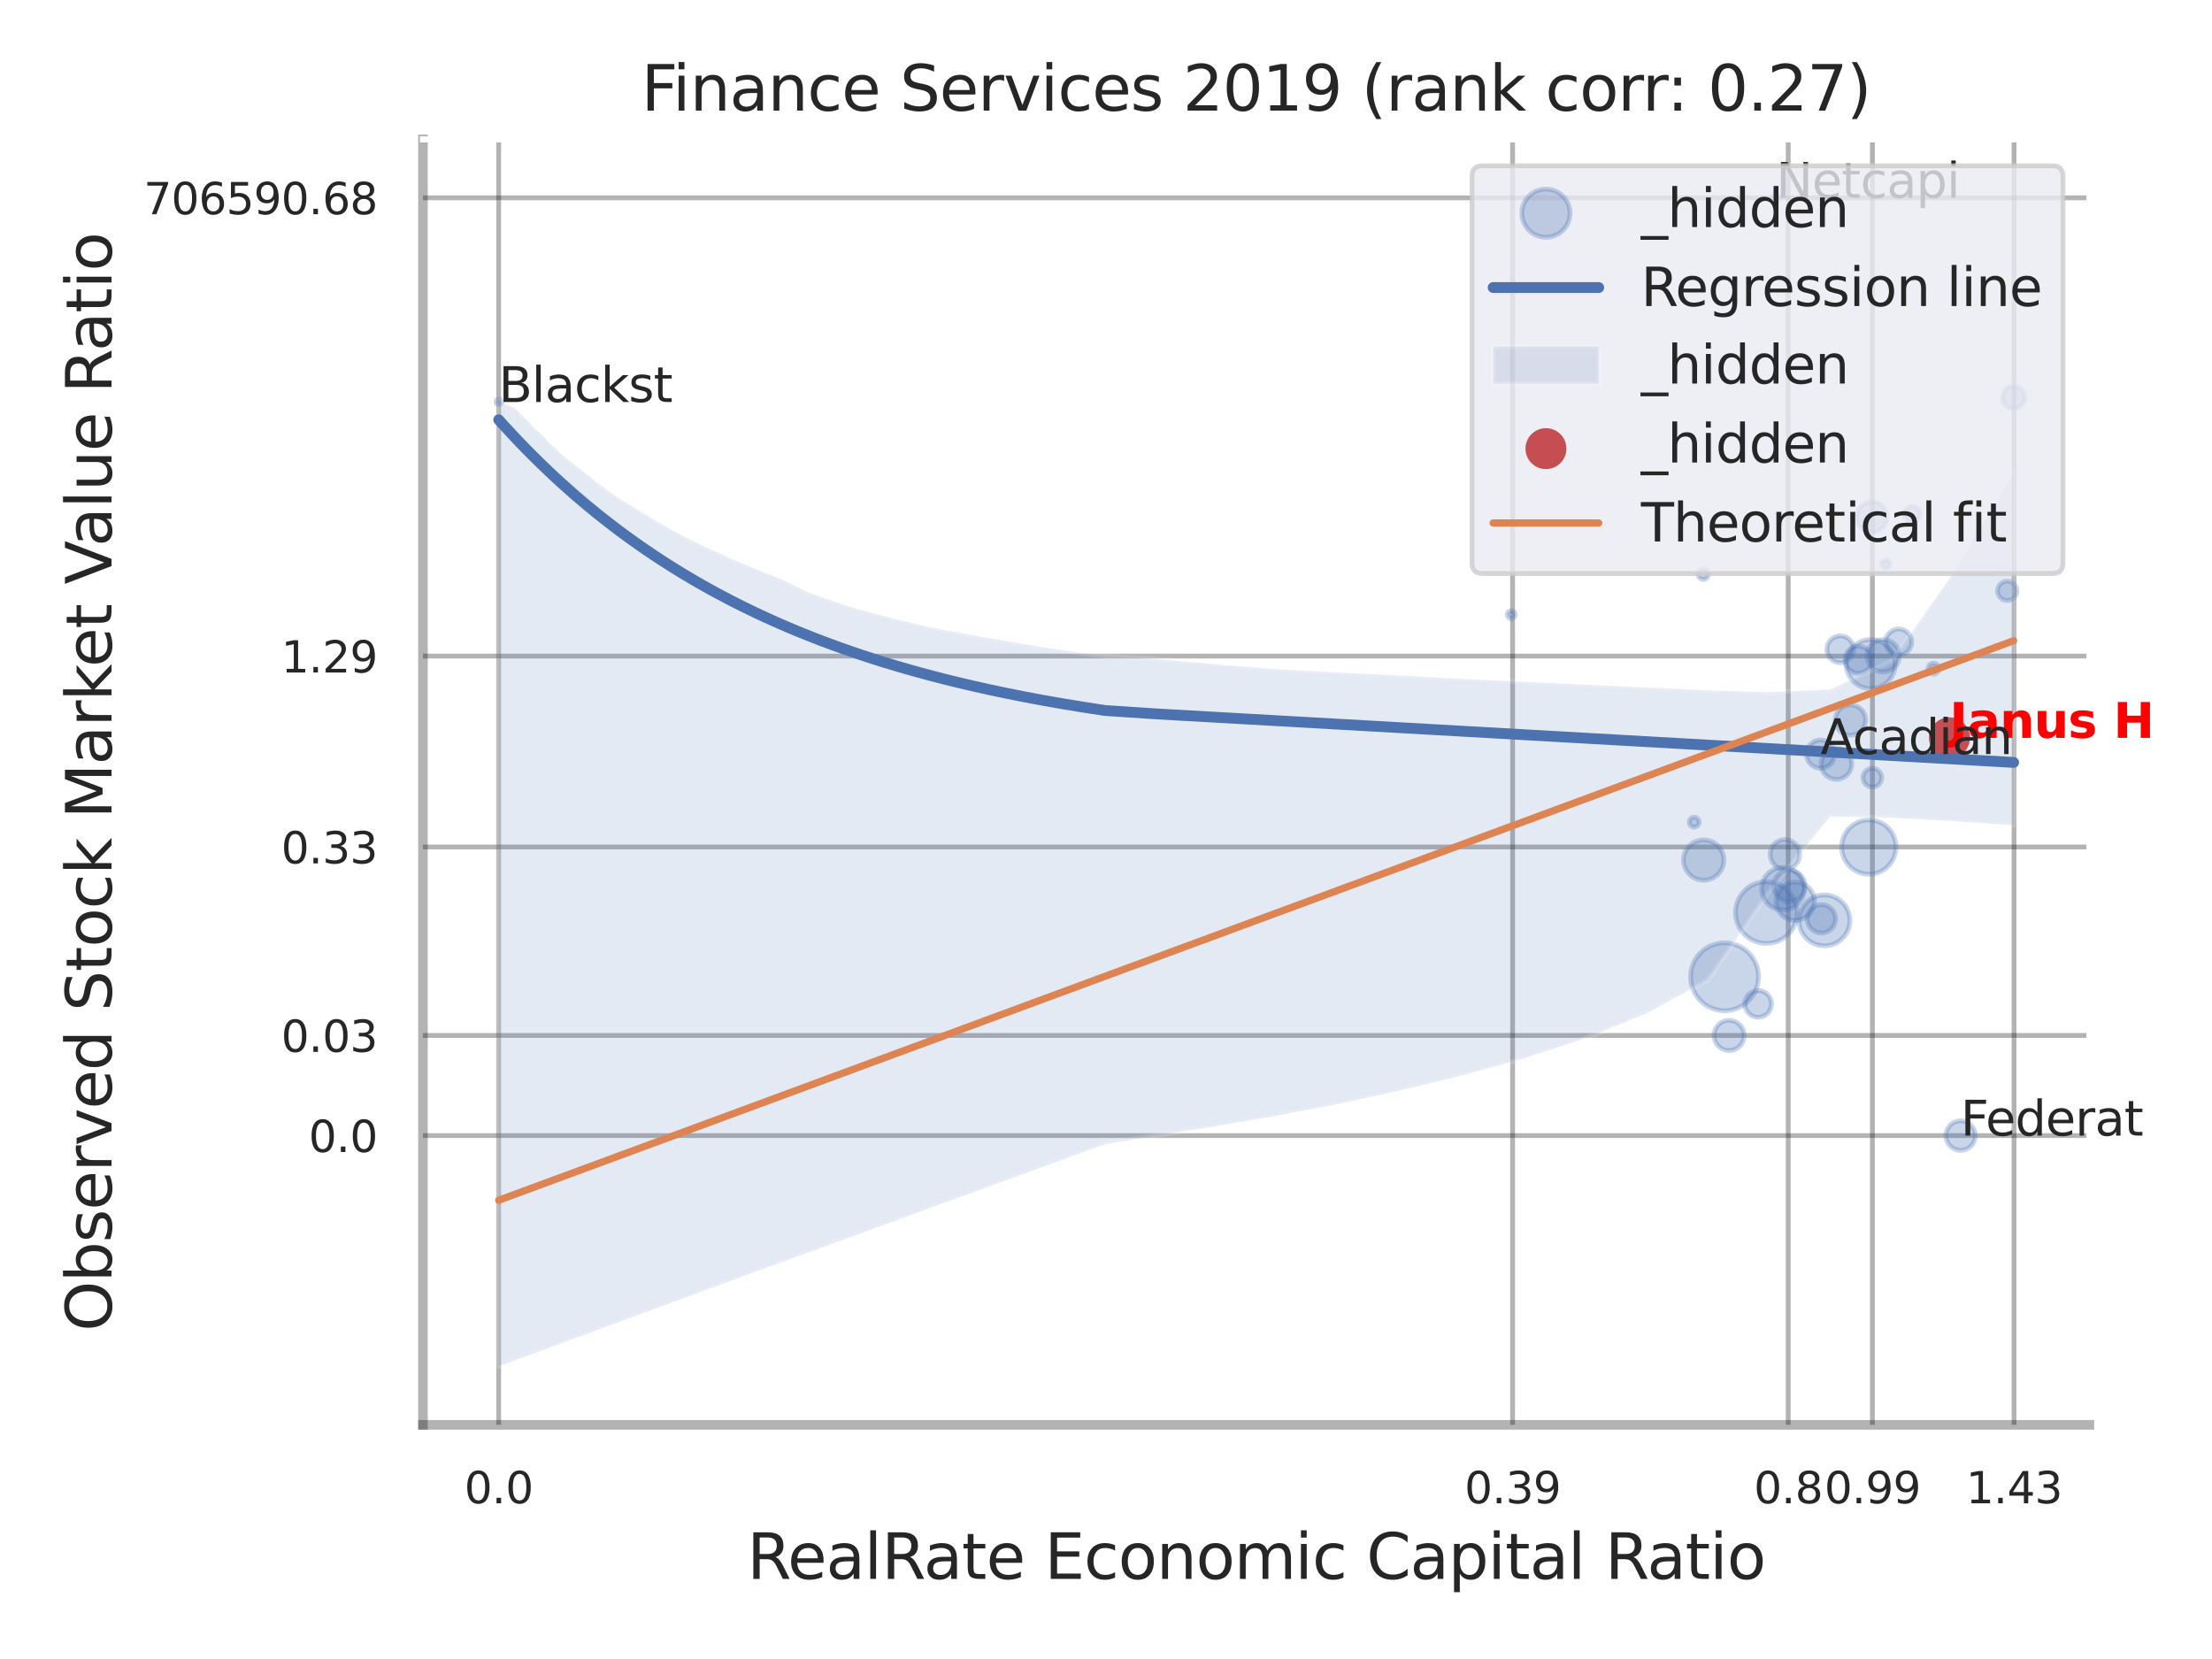 <?xml version="1.0" encoding="utf-8" standalone="no"?>
<!DOCTYPE svg PUBLIC "-//W3C//DTD SVG 1.1//EN"
  "http://www.w3.org/Graphics/SVG/1.1/DTD/svg11.dtd">
<svg xmlns:xlink="http://www.w3.org/1999/xlink" width="460.8pt" height="345.6pt" viewBox="0 0 460.8 345.6" xmlns="http://www.w3.org/2000/svg" version="1.1">
 <defs>
  <style type="text/css">*{stroke-linejoin: round; stroke-linecap: butt}</style>
 </defs>
 <g id="figure_1">
  <g id="patch_1">
   <path d="M 0 345.6 
L 460.8 345.6 
L 460.8 0 
L 0 0 
z
" style="fill: #ffffff"/>
  </g>
  <g id="axes_1">
   <g id="patch_2">
    <path d="M 88.11 296.82 
L 435.257 296.82 
L 435.257 29.04 
L 88.11 29.04 
z
" style="fill: #ffffff"/>
   </g>
   <g id="matplotlib.axis_1">
    <g id="xtick_1">
     <g id="line2d_1">
      <path d="M 103.882 296.82 
L 103.882 29.04 
" clip-path="url(#p378dc84e8c)" style="fill: none; stroke: #000000; stroke-opacity: 0.3; stroke-linecap: round"/>
     </g>
     <g id="text_1">
      <!-- 0.0 -->
      <g style="fill: #262626" transform="translate(96.725 313.159) scale(0.09 -0.09)">
       <defs>
        <path id="DejaVuSans-30" d="M 2034 4250 
Q 1547 4250 1301 3770 
Q 1056 3291 1056 2328 
Q 1056 1369 1301 889 
Q 1547 409 2034 409 
Q 2525 409 2770 889 
Q 3016 1369 3016 2328 
Q 3016 3291 2770 3770 
Q 2525 4250 2034 4250 
z
M 2034 4750 
Q 2819 4750 3233 4129 
Q 3647 3509 3647 2328 
Q 3647 1150 3233 529 
Q 2819 -91 2034 -91 
Q 1250 -91 836 529 
Q 422 1150 422 2328 
Q 422 3509 836 4129 
Q 1250 4750 2034 4750 
z
" transform="scale(0.016)"/>
        <path id="DejaVuSans-2e" d="M 684 794 
L 1344 794 
L 1344 0 
L 684 0 
L 684 794 
z
" transform="scale(0.016)"/>
       </defs>
       <use xlink:href="#DejaVuSans-30"/>
       <use xlink:href="#DejaVuSans-2e" transform="translate(63.623 0)"/>
       <use xlink:href="#DejaVuSans-30" transform="translate(95.41 0)"/>
      </g>
     </g>
    </g>
    <g id="xtick_2">
     <g id="line2d_2">
      <path d="M 315.101 296.82 
L 315.101 29.04 
" clip-path="url(#p378dc84e8c)" style="fill: none; stroke: #000000; stroke-opacity: 0.3; stroke-linecap: round"/>
     </g>
     <g id="text_2">
      <!-- 0.39 -->
      <g style="fill: #262626" transform="translate(305.082 313.159) scale(0.09 -0.09)">
       <defs>
        <path id="DejaVuSans-33" d="M 2597 2516 
Q 3050 2419 3304 2112 
Q 3559 1806 3559 1356 
Q 3559 666 3084 287 
Q 2609 -91 1734 -91 
Q 1441 -91 1130 -33 
Q 819 25 488 141 
L 488 750 
Q 750 597 1062 519 
Q 1375 441 1716 441 
Q 2309 441 2620 675 
Q 2931 909 2931 1356 
Q 2931 1769 2642 2001 
Q 2353 2234 1838 2234 
L 1294 2234 
L 1294 2753 
L 1863 2753 
Q 2328 2753 2575 2939 
Q 2822 3125 2822 3475 
Q 2822 3834 2567 4026 
Q 2313 4219 1838 4219 
Q 1578 4219 1281 4162 
Q 984 4106 628 3988 
L 628 4550 
Q 988 4650 1302 4700 
Q 1616 4750 1894 4750 
Q 2613 4750 3031 4423 
Q 3450 4097 3450 3541 
Q 3450 3153 3228 2886 
Q 3006 2619 2597 2516 
z
" transform="scale(0.016)"/>
        <path id="DejaVuSans-39" d="M 703 97 
L 703 672 
Q 941 559 1184 500 
Q 1428 441 1663 441 
Q 2288 441 2617 861 
Q 2947 1281 2994 2138 
Q 2813 1869 2534 1725 
Q 2256 1581 1919 1581 
Q 1219 1581 811 2004 
Q 403 2428 403 3163 
Q 403 3881 828 4315 
Q 1253 4750 1959 4750 
Q 2769 4750 3195 4129 
Q 3622 3509 3622 2328 
Q 3622 1225 3098 567 
Q 2575 -91 1691 -91 
Q 1453 -91 1209 -44 
Q 966 3 703 97 
z
M 1959 2075 
Q 2384 2075 2632 2365 
Q 2881 2656 2881 3163 
Q 2881 3666 2632 3958 
Q 2384 4250 1959 4250 
Q 1534 4250 1286 3958 
Q 1038 3666 1038 3163 
Q 1038 2656 1286 2365 
Q 1534 2075 1959 2075 
z
" transform="scale(0.016)"/>
       </defs>
       <use xlink:href="#DejaVuSans-30"/>
       <use xlink:href="#DejaVuSans-2e" transform="translate(63.623 0)"/>
       <use xlink:href="#DejaVuSans-33" transform="translate(95.41 0)"/>
       <use xlink:href="#DejaVuSans-39" transform="translate(159.033 0)"/>
      </g>
     </g>
    </g>
    <g id="xtick_3">
     <g id="line2d_3">
      <path d="M 372.517 296.82 
L 372.517 29.04 
" clip-path="url(#p378dc84e8c)" style="fill: none; stroke: #000000; stroke-opacity: 0.3; stroke-linecap: round"/>
     </g>
     <g id="text_3">
      <!-- 0.8 -->
      <g style="fill: #262626" transform="translate(365.361 313.159) scale(0.09 -0.09)">
       <defs>
        <path id="DejaVuSans-38" d="M 2034 2216 
Q 1584 2216 1326 1975 
Q 1069 1734 1069 1313 
Q 1069 891 1326 650 
Q 1584 409 2034 409 
Q 2484 409 2743 651 
Q 3003 894 3003 1313 
Q 3003 1734 2745 1975 
Q 2488 2216 2034 2216 
z
M 1403 2484 
Q 997 2584 770 2862 
Q 544 3141 544 3541 
Q 544 4100 942 4425 
Q 1341 4750 2034 4750 
Q 2731 4750 3128 4425 
Q 3525 4100 3525 3541 
Q 3525 3141 3298 2862 
Q 3072 2584 2669 2484 
Q 3125 2378 3379 2068 
Q 3634 1759 3634 1313 
Q 3634 634 3220 271 
Q 2806 -91 2034 -91 
Q 1263 -91 848 271 
Q 434 634 434 1313 
Q 434 1759 690 2068 
Q 947 2378 1403 2484 
z
M 1172 3481 
Q 1172 3119 1398 2916 
Q 1625 2713 2034 2713 
Q 2441 2713 2670 2916 
Q 2900 3119 2900 3481 
Q 2900 3844 2670 4047 
Q 2441 4250 2034 4250 
Q 1625 4250 1398 4047 
Q 1172 3844 1172 3481 
z
" transform="scale(0.016)"/>
       </defs>
       <use xlink:href="#DejaVuSans-30"/>
       <use xlink:href="#DejaVuSans-2e" transform="translate(63.623 0)"/>
       <use xlink:href="#DejaVuSans-38" transform="translate(95.41 0)"/>
      </g>
     </g>
    </g>
    <g id="xtick_4">
     <g id="line2d_4">
      <path d="M 390.061 296.82 
L 390.061 29.04 
" clip-path="url(#p378dc84e8c)" style="fill: none; stroke: #000000; stroke-opacity: 0.3; stroke-linecap: round"/>
     </g>
     <g id="text_4">
      <!-- 0.99 -->
      <g style="fill: #262626" transform="translate(380.041 313.159) scale(0.09 -0.09)">
       <use xlink:href="#DejaVuSans-30"/>
       <use xlink:href="#DejaVuSans-2e" transform="translate(63.623 0)"/>
       <use xlink:href="#DejaVuSans-39" transform="translate(95.41 0)"/>
       <use xlink:href="#DejaVuSans-39" transform="translate(159.033 0)"/>
      </g>
     </g>
    </g>
    <g id="xtick_5">
     <g id="line2d_5">
      <path d="M 419.566 296.82 
L 419.566 29.04 
" clip-path="url(#p378dc84e8c)" style="fill: none; stroke: #000000; stroke-opacity: 0.3; stroke-linecap: round"/>
     </g>
     <g id="text_5">
      <!-- 1.43 -->
      <g style="fill: #262626" transform="translate(409.546 313.159) scale(0.09 -0.09)">
       <defs>
        <path id="DejaVuSans-31" d="M 794 531 
L 1825 531 
L 1825 4091 
L 703 3866 
L 703 4441 
L 1819 4666 
L 2450 4666 
L 2450 531 
L 3481 531 
L 3481 0 
L 794 0 
L 794 531 
z
" transform="scale(0.016)"/>
        <path id="DejaVuSans-34" d="M 2419 4116 
L 825 1625 
L 2419 1625 
L 2419 4116 
z
M 2253 4666 
L 3047 4666 
L 3047 1625 
L 3713 1625 
L 3713 1100 
L 3047 1100 
L 3047 0 
L 2419 0 
L 2419 1100 
L 313 1100 
L 313 1709 
L 2253 4666 
z
" transform="scale(0.016)"/>
       </defs>
       <use xlink:href="#DejaVuSans-31"/>
       <use xlink:href="#DejaVuSans-2e" transform="translate(63.623 0)"/>
       <use xlink:href="#DejaVuSans-34" transform="translate(95.41 0)"/>
       <use xlink:href="#DejaVuSans-33" transform="translate(159.033 0)"/>
      </g>
     </g>
    </g>
    <g id="xtick_6"/>
    <g id="xtick_7"/>
    <g id="xtick_8"/>
    <g id="text_6">
     <!-- RealRate Economic Capital Ratio -->
     <g style="fill: #262626" transform="translate(155.63 328.908) scale(0.13 -0.13)">
      <defs>
       <path id="DejaVuSans-52" d="M 2841 2188 
Q 3044 2119 3236 1894 
Q 3428 1669 3622 1275 
L 4263 0 
L 3584 0 
L 2988 1197 
Q 2756 1666 2539 1819 
Q 2322 1972 1947 1972 
L 1259 1972 
L 1259 0 
L 628 0 
L 628 4666 
L 2053 4666 
Q 2853 4666 3247 4331 
Q 3641 3997 3641 3322 
Q 3641 2881 3436 2590 
Q 3231 2300 2841 2188 
z
M 1259 4147 
L 1259 2491 
L 2053 2491 
Q 2509 2491 2742 2702 
Q 2975 2913 2975 3322 
Q 2975 3731 2742 3939 
Q 2509 4147 2053 4147 
L 1259 4147 
z
" transform="scale(0.016)"/>
       <path id="DejaVuSans-65" d="M 3597 1894 
L 3597 1613 
L 953 1613 
Q 991 1019 1311 708 
Q 1631 397 2203 397 
Q 2534 397 2845 478 
Q 3156 559 3463 722 
L 3463 178 
Q 3153 47 2828 -22 
Q 2503 -91 2169 -91 
Q 1331 -91 842 396 
Q 353 884 353 1716 
Q 353 2575 817 3079 
Q 1281 3584 2069 3584 
Q 2775 3584 3186 3129 
Q 3597 2675 3597 1894 
z
M 3022 2063 
Q 3016 2534 2758 2815 
Q 2500 3097 2075 3097 
Q 1594 3097 1305 2825 
Q 1016 2553 972 2059 
L 3022 2063 
z
" transform="scale(0.016)"/>
       <path id="DejaVuSans-61" d="M 2194 1759 
Q 1497 1759 1228 1600 
Q 959 1441 959 1056 
Q 959 750 1161 570 
Q 1363 391 1709 391 
Q 2188 391 2477 730 
Q 2766 1069 2766 1631 
L 2766 1759 
L 2194 1759 
z
M 3341 1997 
L 3341 0 
L 2766 0 
L 2766 531 
Q 2569 213 2275 61 
Q 1981 -91 1556 -91 
Q 1019 -91 701 211 
Q 384 513 384 1019 
Q 384 1609 779 1909 
Q 1175 2209 1959 2209 
L 2766 2209 
L 2766 2266 
Q 2766 2663 2505 2880 
Q 2244 3097 1772 3097 
Q 1472 3097 1187 3025 
Q 903 2953 641 2809 
L 641 3341 
Q 956 3463 1253 3523 
Q 1550 3584 1831 3584 
Q 2591 3584 2966 3190 
Q 3341 2797 3341 1997 
z
" transform="scale(0.016)"/>
       <path id="DejaVuSans-6c" d="M 603 4863 
L 1178 4863 
L 1178 0 
L 603 0 
L 603 4863 
z
" transform="scale(0.016)"/>
       <path id="DejaVuSans-74" d="M 1172 4494 
L 1172 3500 
L 2356 3500 
L 2356 3053 
L 1172 3053 
L 1172 1153 
Q 1172 725 1289 603 
Q 1406 481 1766 481 
L 2356 481 
L 2356 0 
L 1766 0 
Q 1100 0 847 248 
Q 594 497 594 1153 
L 594 3053 
L 172 3053 
L 172 3500 
L 594 3500 
L 594 4494 
L 1172 4494 
z
" transform="scale(0.016)"/>
       <path id="DejaVuSans-20" transform="scale(0.016)"/>
       <path id="DejaVuSans-45" d="M 628 4666 
L 3578 4666 
L 3578 4134 
L 1259 4134 
L 1259 2753 
L 3481 2753 
L 3481 2222 
L 1259 2222 
L 1259 531 
L 3634 531 
L 3634 0 
L 628 0 
L 628 4666 
z
" transform="scale(0.016)"/>
       <path id="DejaVuSans-63" d="M 3122 3366 
L 3122 2828 
Q 2878 2963 2633 3030 
Q 2388 3097 2138 3097 
Q 1578 3097 1268 2742 
Q 959 2388 959 1747 
Q 959 1106 1268 751 
Q 1578 397 2138 397 
Q 2388 397 2633 464 
Q 2878 531 3122 666 
L 3122 134 
Q 2881 22 2623 -34 
Q 2366 -91 2075 -91 
Q 1284 -91 818 406 
Q 353 903 353 1747 
Q 353 2603 823 3093 
Q 1294 3584 2113 3584 
Q 2378 3584 2631 3529 
Q 2884 3475 3122 3366 
z
" transform="scale(0.016)"/>
       <path id="DejaVuSans-6f" d="M 1959 3097 
Q 1497 3097 1228 2736 
Q 959 2375 959 1747 
Q 959 1119 1226 758 
Q 1494 397 1959 397 
Q 2419 397 2687 759 
Q 2956 1122 2956 1747 
Q 2956 2369 2687 2733 
Q 2419 3097 1959 3097 
z
M 1959 3584 
Q 2709 3584 3137 3096 
Q 3566 2609 3566 1747 
Q 3566 888 3137 398 
Q 2709 -91 1959 -91 
Q 1206 -91 779 398 
Q 353 888 353 1747 
Q 353 2609 779 3096 
Q 1206 3584 1959 3584 
z
" transform="scale(0.016)"/>
       <path id="DejaVuSans-6e" d="M 3513 2113 
L 3513 0 
L 2938 0 
L 2938 2094 
Q 2938 2591 2744 2837 
Q 2550 3084 2163 3084 
Q 1697 3084 1428 2787 
Q 1159 2491 1159 1978 
L 1159 0 
L 581 0 
L 581 3500 
L 1159 3500 
L 1159 2956 
Q 1366 3272 1645 3428 
Q 1925 3584 2291 3584 
Q 2894 3584 3203 3211 
Q 3513 2838 3513 2113 
z
" transform="scale(0.016)"/>
       <path id="DejaVuSans-6d" d="M 3328 2828 
Q 3544 3216 3844 3400 
Q 4144 3584 4550 3584 
Q 5097 3584 5394 3201 
Q 5691 2819 5691 2113 
L 5691 0 
L 5113 0 
L 5113 2094 
Q 5113 2597 4934 2840 
Q 4756 3084 4391 3084 
Q 3944 3084 3684 2787 
Q 3425 2491 3425 1978 
L 3425 0 
L 2847 0 
L 2847 2094 
Q 2847 2600 2669 2842 
Q 2491 3084 2119 3084 
Q 1678 3084 1418 2786 
Q 1159 2488 1159 1978 
L 1159 0 
L 581 0 
L 581 3500 
L 1159 3500 
L 1159 2956 
Q 1356 3278 1631 3431 
Q 1906 3584 2284 3584 
Q 2666 3584 2933 3390 
Q 3200 3197 3328 2828 
z
" transform="scale(0.016)"/>
       <path id="DejaVuSans-69" d="M 603 3500 
L 1178 3500 
L 1178 0 
L 603 0 
L 603 3500 
z
M 603 4863 
L 1178 4863 
L 1178 4134 
L 603 4134 
L 603 4863 
z
" transform="scale(0.016)"/>
       <path id="DejaVuSans-43" d="M 4122 4306 
L 4122 3641 
Q 3803 3938 3442 4084 
Q 3081 4231 2675 4231 
Q 1875 4231 1450 3742 
Q 1025 3253 1025 2328 
Q 1025 1406 1450 917 
Q 1875 428 2675 428 
Q 3081 428 3442 575 
Q 3803 722 4122 1019 
L 4122 359 
Q 3791 134 3420 21 
Q 3050 -91 2638 -91 
Q 1578 -91 968 557 
Q 359 1206 359 2328 
Q 359 3453 968 4101 
Q 1578 4750 2638 4750 
Q 3056 4750 3426 4639 
Q 3797 4528 4122 4306 
z
" transform="scale(0.016)"/>
       <path id="DejaVuSans-70" d="M 1159 525 
L 1159 -1331 
L 581 -1331 
L 581 3500 
L 1159 3500 
L 1159 2969 
Q 1341 3281 1617 3432 
Q 1894 3584 2278 3584 
Q 2916 3584 3314 3078 
Q 3713 2572 3713 1747 
Q 3713 922 3314 415 
Q 2916 -91 2278 -91 
Q 1894 -91 1617 61 
Q 1341 213 1159 525 
z
M 3116 1747 
Q 3116 2381 2855 2742 
Q 2594 3103 2138 3103 
Q 1681 3103 1420 2742 
Q 1159 2381 1159 1747 
Q 1159 1113 1420 752 
Q 1681 391 2138 391 
Q 2594 391 2855 752 
Q 3116 1113 3116 1747 
z
" transform="scale(0.016)"/>
      </defs>
      <use xlink:href="#DejaVuSans-52"/>
      <use xlink:href="#DejaVuSans-65" transform="translate(64.982 0)"/>
      <use xlink:href="#DejaVuSans-61" transform="translate(126.506 0)"/>
      <use xlink:href="#DejaVuSans-6c" transform="translate(187.785 0)"/>
      <use xlink:href="#DejaVuSans-52" transform="translate(215.568 0)"/>
      <use xlink:href="#DejaVuSans-61" transform="translate(282.801 0)"/>
      <use xlink:href="#DejaVuSans-74" transform="translate(344.08 0)"/>
      <use xlink:href="#DejaVuSans-65" transform="translate(383.289 0)"/>
      <use xlink:href="#DejaVuSans-20" transform="translate(444.812 0)"/>
      <use xlink:href="#DejaVuSans-45" transform="translate(476.6 0)"/>
      <use xlink:href="#DejaVuSans-63" transform="translate(539.783 0)"/>
      <use xlink:href="#DejaVuSans-6f" transform="translate(594.764 0)"/>
      <use xlink:href="#DejaVuSans-6e" transform="translate(655.945 0)"/>
      <use xlink:href="#DejaVuSans-6f" transform="translate(719.324 0)"/>
      <use xlink:href="#DejaVuSans-6d" transform="translate(780.506 0)"/>
      <use xlink:href="#DejaVuSans-69" transform="translate(877.918 0)"/>
      <use xlink:href="#DejaVuSans-63" transform="translate(905.701 0)"/>
      <use xlink:href="#DejaVuSans-20" transform="translate(960.682 0)"/>
      <use xlink:href="#DejaVuSans-43" transform="translate(992.469 0)"/>
      <use xlink:href="#DejaVuSans-61" transform="translate(1062.293 0)"/>
      <use xlink:href="#DejaVuSans-70" transform="translate(1123.572 0)"/>
      <use xlink:href="#DejaVuSans-69" transform="translate(1187.049 0)"/>
      <use xlink:href="#DejaVuSans-74" transform="translate(1214.832 0)"/>
      <use xlink:href="#DejaVuSans-61" transform="translate(1254.041 0)"/>
      <use xlink:href="#DejaVuSans-6c" transform="translate(1315.32 0)"/>
      <use xlink:href="#DejaVuSans-20" transform="translate(1343.104 0)"/>
      <use xlink:href="#DejaVuSans-52" transform="translate(1374.891 0)"/>
      <use xlink:href="#DejaVuSans-61" transform="translate(1442.123 0)"/>
      <use xlink:href="#DejaVuSans-74" transform="translate(1503.402 0)"/>
      <use xlink:href="#DejaVuSans-69" transform="translate(1542.611 0)"/>
      <use xlink:href="#DejaVuSans-6f" transform="translate(1570.395 0)"/>
     </g>
    </g>
   </g>
   <g id="matplotlib.axis_2">
    <g id="ytick_1">
     <g id="line2d_6">
      <path d="M 88.11 236.561 
L 435.257 236.561 
" clip-path="url(#p378dc84e8c)" style="fill: none; stroke: #000000; stroke-opacity: 0.3; stroke-linecap: round"/>
     </g>
     <g id="text_7">
      <!-- 0.0 -->
      <g style="fill: #262626" transform="translate(64.297 239.98) scale(0.09 -0.09)">
       <use xlink:href="#DejaVuSans-30"/>
       <use xlink:href="#DejaVuSans-2e" transform="translate(63.623 0)"/>
       <use xlink:href="#DejaVuSans-30" transform="translate(95.41 0)"/>
      </g>
     </g>
    </g>
    <g id="ytick_2">
     <g id="line2d_7">
      <path d="M 88.11 215.702 
L 435.257 215.702 
" clip-path="url(#p378dc84e8c)" style="fill: none; stroke: #000000; stroke-opacity: 0.3; stroke-linecap: round"/>
     </g>
     <g id="text_8">
      <!-- 0.03 -->
      <g style="fill: #262626" transform="translate(58.571 219.121) scale(0.09 -0.09)">
       <use xlink:href="#DejaVuSans-30"/>
       <use xlink:href="#DejaVuSans-2e" transform="translate(63.623 0)"/>
       <use xlink:href="#DejaVuSans-30" transform="translate(95.41 0)"/>
       <use xlink:href="#DejaVuSans-33" transform="translate(159.033 0)"/>
      </g>
     </g>
    </g>
    <g id="ytick_3">
     <g id="line2d_8">
      <path d="M 88.11 176.438 
L 435.257 176.438 
" clip-path="url(#p378dc84e8c)" style="fill: none; stroke: #000000; stroke-opacity: 0.3; stroke-linecap: round"/>
     </g>
     <g id="text_9">
      <!-- 0.33 -->
      <g style="fill: #262626" transform="translate(58.571 179.858) scale(0.09 -0.09)">
       <use xlink:href="#DejaVuSans-30"/>
       <use xlink:href="#DejaVuSans-2e" transform="translate(63.623 0)"/>
       <use xlink:href="#DejaVuSans-33" transform="translate(95.41 0)"/>
       <use xlink:href="#DejaVuSans-33" transform="translate(159.033 0)"/>
      </g>
     </g>
    </g>
    <g id="ytick_4">
     <g id="line2d_9">
      <path d="M 88.11 136.674 
L 435.257 136.674 
" clip-path="url(#p378dc84e8c)" style="fill: none; stroke: #000000; stroke-opacity: 0.3; stroke-linecap: round"/>
     </g>
     <g id="text_10">
      <!-- 1.29 -->
      <g style="fill: #262626" transform="translate(58.571 140.093) scale(0.09 -0.09)">
       <defs>
        <path id="DejaVuSans-32" d="M 1228 531 
L 3431 531 
L 3431 0 
L 469 0 
L 469 531 
Q 828 903 1448 1529 
Q 2069 2156 2228 2338 
Q 2531 2678 2651 2914 
Q 2772 3150 2772 3378 
Q 2772 3750 2511 3984 
Q 2250 4219 1831 4219 
Q 1534 4219 1204 4116 
Q 875 4013 500 3803 
L 500 4441 
Q 881 4594 1212 4672 
Q 1544 4750 1819 4750 
Q 2544 4750 2975 4387 
Q 3406 4025 3406 3419 
Q 3406 3131 3298 2873 
Q 3191 2616 2906 2266 
Q 2828 2175 2409 1742 
Q 1991 1309 1228 531 
z
" transform="scale(0.016)"/>
       </defs>
       <use xlink:href="#DejaVuSans-31"/>
       <use xlink:href="#DejaVuSans-2e" transform="translate(63.623 0)"/>
       <use xlink:href="#DejaVuSans-32" transform="translate(95.41 0)"/>
       <use xlink:href="#DejaVuSans-39" transform="translate(159.033 0)"/>
      </g>
     </g>
    </g>
    <g id="ytick_5">
     <g id="line2d_10">
      <path d="M 88.11 41.209 
L 435.257 41.209 
" clip-path="url(#p378dc84e8c)" style="fill: none; stroke: #000000; stroke-opacity: 0.3; stroke-linecap: round"/>
     </g>
     <g id="text_11">
      <!-- 706590.68 -->
      <g style="fill: #262626" transform="translate(29.94 44.628) scale(0.09 -0.09)">
       <defs>
        <path id="DejaVuSans-37" d="M 525 4666 
L 3525 4666 
L 3525 4397 
L 1831 0 
L 1172 0 
L 2766 4134 
L 525 4134 
L 525 4666 
z
" transform="scale(0.016)"/>
        <path id="DejaVuSans-36" d="M 2113 2584 
Q 1688 2584 1439 2293 
Q 1191 2003 1191 1497 
Q 1191 994 1439 701 
Q 1688 409 2113 409 
Q 2538 409 2786 701 
Q 3034 994 3034 1497 
Q 3034 2003 2786 2293 
Q 2538 2584 2113 2584 
z
M 3366 4563 
L 3366 3988 
Q 3128 4100 2886 4159 
Q 2644 4219 2406 4219 
Q 1781 4219 1451 3797 
Q 1122 3375 1075 2522 
Q 1259 2794 1537 2939 
Q 1816 3084 2150 3084 
Q 2853 3084 3261 2657 
Q 3669 2231 3669 1497 
Q 3669 778 3244 343 
Q 2819 -91 2113 -91 
Q 1303 -91 875 529 
Q 447 1150 447 2328 
Q 447 3434 972 4092 
Q 1497 4750 2381 4750 
Q 2619 4750 2861 4703 
Q 3103 4656 3366 4563 
z
" transform="scale(0.016)"/>
        <path id="DejaVuSans-35" d="M 691 4666 
L 3169 4666 
L 3169 4134 
L 1269 4134 
L 1269 2991 
Q 1406 3038 1543 3061 
Q 1681 3084 1819 3084 
Q 2600 3084 3056 2656 
Q 3513 2228 3513 1497 
Q 3513 744 3044 326 
Q 2575 -91 1722 -91 
Q 1428 -91 1123 -41 
Q 819 9 494 109 
L 494 744 
Q 775 591 1075 516 
Q 1375 441 1709 441 
Q 2250 441 2565 725 
Q 2881 1009 2881 1497 
Q 2881 1984 2565 2268 
Q 2250 2553 1709 2553 
Q 1456 2553 1204 2497 
Q 953 2441 691 2322 
L 691 4666 
z
" transform="scale(0.016)"/>
       </defs>
       <use xlink:href="#DejaVuSans-37"/>
       <use xlink:href="#DejaVuSans-30" transform="translate(63.623 0)"/>
       <use xlink:href="#DejaVuSans-36" transform="translate(127.246 0)"/>
       <use xlink:href="#DejaVuSans-35" transform="translate(190.869 0)"/>
       <use xlink:href="#DejaVuSans-39" transform="translate(254.492 0)"/>
       <use xlink:href="#DejaVuSans-30" transform="translate(318.115 0)"/>
       <use xlink:href="#DejaVuSans-2e" transform="translate(381.738 0)"/>
       <use xlink:href="#DejaVuSans-36" transform="translate(413.525 0)"/>
       <use xlink:href="#DejaVuSans-38" transform="translate(477.148 0)"/>
      </g>
     </g>
    </g>
    <g id="ytick_6"/>
    <g id="ytick_7"/>
    <g id="ytick_8"/>
    <g id="ytick_9"/>
    <g id="ytick_10"/>
    <g id="ytick_11"/>
    <g id="text_12">
     <!-- Observed Stock Market Value Ratio -->
     <g style="fill: #262626" transform="translate(23.236 277.332) rotate(-90) scale(0.13 -0.13)">
      <defs>
       <path id="DejaVuSans-4f" d="M 2522 4238 
Q 1834 4238 1429 3725 
Q 1025 3213 1025 2328 
Q 1025 1447 1429 934 
Q 1834 422 2522 422 
Q 3209 422 3611 934 
Q 4013 1447 4013 2328 
Q 4013 3213 3611 3725 
Q 3209 4238 2522 4238 
z
M 2522 4750 
Q 3503 4750 4090 4092 
Q 4678 3434 4678 2328 
Q 4678 1225 4090 567 
Q 3503 -91 2522 -91 
Q 1538 -91 948 565 
Q 359 1222 359 2328 
Q 359 3434 948 4092 
Q 1538 4750 2522 4750 
z
" transform="scale(0.016)"/>
       <path id="DejaVuSans-62" d="M 3116 1747 
Q 3116 2381 2855 2742 
Q 2594 3103 2138 3103 
Q 1681 3103 1420 2742 
Q 1159 2381 1159 1747 
Q 1159 1113 1420 752 
Q 1681 391 2138 391 
Q 2594 391 2855 752 
Q 3116 1113 3116 1747 
z
M 1159 2969 
Q 1341 3281 1617 3432 
Q 1894 3584 2278 3584 
Q 2916 3584 3314 3078 
Q 3713 2572 3713 1747 
Q 3713 922 3314 415 
Q 2916 -91 2278 -91 
Q 1894 -91 1617 61 
Q 1341 213 1159 525 
L 1159 0 
L 581 0 
L 581 4863 
L 1159 4863 
L 1159 2969 
z
" transform="scale(0.016)"/>
       <path id="DejaVuSans-73" d="M 2834 3397 
L 2834 2853 
Q 2591 2978 2328 3040 
Q 2066 3103 1784 3103 
Q 1356 3103 1142 2972 
Q 928 2841 928 2578 
Q 928 2378 1081 2264 
Q 1234 2150 1697 2047 
L 1894 2003 
Q 2506 1872 2764 1633 
Q 3022 1394 3022 966 
Q 3022 478 2636 193 
Q 2250 -91 1575 -91 
Q 1294 -91 989 -36 
Q 684 19 347 128 
L 347 722 
Q 666 556 975 473 
Q 1284 391 1588 391 
Q 1994 391 2212 530 
Q 2431 669 2431 922 
Q 2431 1156 2273 1281 
Q 2116 1406 1581 1522 
L 1381 1569 
Q 847 1681 609 1914 
Q 372 2147 372 2553 
Q 372 3047 722 3315 
Q 1072 3584 1716 3584 
Q 2034 3584 2315 3537 
Q 2597 3491 2834 3397 
z
" transform="scale(0.016)"/>
       <path id="DejaVuSans-72" d="M 2631 2963 
Q 2534 3019 2420 3045 
Q 2306 3072 2169 3072 
Q 1681 3072 1420 2755 
Q 1159 2438 1159 1844 
L 1159 0 
L 581 0 
L 581 3500 
L 1159 3500 
L 1159 2956 
Q 1341 3275 1631 3429 
Q 1922 3584 2338 3584 
Q 2397 3584 2469 3576 
Q 2541 3569 2628 3553 
L 2631 2963 
z
" transform="scale(0.016)"/>
       <path id="DejaVuSans-76" d="M 191 3500 
L 800 3500 
L 1894 563 
L 2988 3500 
L 3597 3500 
L 2284 0 
L 1503 0 
L 191 3500 
z
" transform="scale(0.016)"/>
       <path id="DejaVuSans-64" d="M 2906 2969 
L 2906 4863 
L 3481 4863 
L 3481 0 
L 2906 0 
L 2906 525 
Q 2725 213 2448 61 
Q 2172 -91 1784 -91 
Q 1150 -91 751 415 
Q 353 922 353 1747 
Q 353 2572 751 3078 
Q 1150 3584 1784 3584 
Q 2172 3584 2448 3432 
Q 2725 3281 2906 2969 
z
M 947 1747 
Q 947 1113 1208 752 
Q 1469 391 1925 391 
Q 2381 391 2643 752 
Q 2906 1113 2906 1747 
Q 2906 2381 2643 2742 
Q 2381 3103 1925 3103 
Q 1469 3103 1208 2742 
Q 947 2381 947 1747 
z
" transform="scale(0.016)"/>
       <path id="DejaVuSans-53" d="M 3425 4513 
L 3425 3897 
Q 3066 4069 2747 4153 
Q 2428 4238 2131 4238 
Q 1616 4238 1336 4038 
Q 1056 3838 1056 3469 
Q 1056 3159 1242 3001 
Q 1428 2844 1947 2747 
L 2328 2669 
Q 3034 2534 3370 2195 
Q 3706 1856 3706 1288 
Q 3706 609 3251 259 
Q 2797 -91 1919 -91 
Q 1588 -91 1214 -16 
Q 841 59 441 206 
L 441 856 
Q 825 641 1194 531 
Q 1563 422 1919 422 
Q 2459 422 2753 634 
Q 3047 847 3047 1241 
Q 3047 1584 2836 1778 
Q 2625 1972 2144 2069 
L 1759 2144 
Q 1053 2284 737 2584 
Q 422 2884 422 3419 
Q 422 4038 858 4394 
Q 1294 4750 2059 4750 
Q 2388 4750 2728 4690 
Q 3069 4631 3425 4513 
z
" transform="scale(0.016)"/>
       <path id="DejaVuSans-6b" d="M 581 4863 
L 1159 4863 
L 1159 1991 
L 2875 3500 
L 3609 3500 
L 1753 1863 
L 3688 0 
L 2938 0 
L 1159 1709 
L 1159 0 
L 581 0 
L 581 4863 
z
" transform="scale(0.016)"/>
       <path id="DejaVuSans-4d" d="M 628 4666 
L 1569 4666 
L 2759 1491 
L 3956 4666 
L 4897 4666 
L 4897 0 
L 4281 0 
L 4281 4097 
L 3078 897 
L 2444 897 
L 1241 4097 
L 1241 0 
L 628 0 
L 628 4666 
z
" transform="scale(0.016)"/>
       <path id="DejaVuSans-56" d="M 1831 0 
L 50 4666 
L 709 4666 
L 2188 738 
L 3669 4666 
L 4325 4666 
L 2547 0 
L 1831 0 
z
" transform="scale(0.016)"/>
       <path id="DejaVuSans-75" d="M 544 1381 
L 544 3500 
L 1119 3500 
L 1119 1403 
Q 1119 906 1312 657 
Q 1506 409 1894 409 
Q 2359 409 2629 706 
Q 2900 1003 2900 1516 
L 2900 3500 
L 3475 3500 
L 3475 0 
L 2900 0 
L 2900 538 
Q 2691 219 2414 64 
Q 2138 -91 1772 -91 
Q 1169 -91 856 284 
Q 544 659 544 1381 
z
M 1991 3584 
L 1991 3584 
z
" transform="scale(0.016)"/>
      </defs>
      <use xlink:href="#DejaVuSans-4f"/>
      <use xlink:href="#DejaVuSans-62" transform="translate(78.711 0)"/>
      <use xlink:href="#DejaVuSans-73" transform="translate(142.188 0)"/>
      <use xlink:href="#DejaVuSans-65" transform="translate(194.287 0)"/>
      <use xlink:href="#DejaVuSans-72" transform="translate(255.811 0)"/>
      <use xlink:href="#DejaVuSans-76" transform="translate(296.924 0)"/>
      <use xlink:href="#DejaVuSans-65" transform="translate(356.104 0)"/>
      <use xlink:href="#DejaVuSans-64" transform="translate(417.627 0)"/>
      <use xlink:href="#DejaVuSans-20" transform="translate(481.104 0)"/>
      <use xlink:href="#DejaVuSans-53" transform="translate(512.891 0)"/>
      <use xlink:href="#DejaVuSans-74" transform="translate(576.367 0)"/>
      <use xlink:href="#DejaVuSans-6f" transform="translate(615.576 0)"/>
      <use xlink:href="#DejaVuSans-63" transform="translate(676.758 0)"/>
      <use xlink:href="#DejaVuSans-6b" transform="translate(731.738 0)"/>
      <use xlink:href="#DejaVuSans-20" transform="translate(789.648 0)"/>
      <use xlink:href="#DejaVuSans-4d" transform="translate(821.436 0)"/>
      <use xlink:href="#DejaVuSans-61" transform="translate(907.715 0)"/>
      <use xlink:href="#DejaVuSans-72" transform="translate(968.994 0)"/>
      <use xlink:href="#DejaVuSans-6b" transform="translate(1010.107 0)"/>
      <use xlink:href="#DejaVuSans-65" transform="translate(1064.393 0)"/>
      <use xlink:href="#DejaVuSans-74" transform="translate(1125.916 0)"/>
      <use xlink:href="#DejaVuSans-20" transform="translate(1165.125 0)"/>
      <use xlink:href="#DejaVuSans-56" transform="translate(1196.912 0)"/>
      <use xlink:href="#DejaVuSans-61" transform="translate(1257.57 0)"/>
      <use xlink:href="#DejaVuSans-6c" transform="translate(1318.85 0)"/>
      <use xlink:href="#DejaVuSans-75" transform="translate(1346.633 0)"/>
      <use xlink:href="#DejaVuSans-65" transform="translate(1410.012 0)"/>
      <use xlink:href="#DejaVuSans-20" transform="translate(1471.535 0)"/>
      <use xlink:href="#DejaVuSans-52" transform="translate(1503.322 0)"/>
      <use xlink:href="#DejaVuSans-61" transform="translate(1570.555 0)"/>
      <use xlink:href="#DejaVuSans-74" transform="translate(1631.834 0)"/>
      <use xlink:href="#DejaVuSans-69" transform="translate(1671.043 0)"/>
      <use xlink:href="#DejaVuSans-6f" transform="translate(1698.826 0)"/>
     </g>
    </g>
   </g>
   <g id="PathCollection_1">
    <path d="M 366.258 211.916 
C 366.996 211.916 367.703 211.623 368.225 211.101 
C 368.746 210.579 369.039 209.872 369.039 209.134 
C 369.039 208.396 368.746 207.689 368.225 207.167 
C 367.703 206.646 366.996 206.352 366.258 206.352 
C 365.52 206.352 364.813 206.646 364.291 207.167 
C 363.769 207.689 363.476 208.396 363.476 209.134 
C 363.476 209.872 363.769 210.579 364.291 211.101 
C 364.813 211.623 365.52 211.916 366.258 211.916 
z
" clip-path="url(#p378dc84e8c)" style="fill: #4c72b0; fill-opacity: 0.3; stroke: #4c72b0; stroke-opacity: 0.3"/>
    <path d="M 398.34 108.759 
C 398.775 108.759 399.193 108.586 399.501 108.278 
C 399.809 107.97 399.982 107.553 399.982 107.117 
C 399.982 106.682 399.809 106.264 399.501 105.956 
C 399.193 105.648 398.775 105.475 398.34 105.475 
C 397.904 105.475 397.486 105.648 397.179 105.956 
C 396.871 106.264 396.698 106.682 396.698 107.117 
C 396.698 107.553 396.871 107.97 397.179 108.278 
C 397.486 108.586 397.904 108.759 398.34 108.759 
z
" clip-path="url(#p378dc84e8c)" style="fill: #4c72b0; fill-opacity: 0.3; stroke: #4c72b0; stroke-opacity: 0.3"/>
    <path d="M 402.798 140.427 
C 403.101 140.427 403.392 140.307 403.607 140.092 
C 403.821 139.878 403.942 139.587 403.942 139.284 
C 403.942 138.98 403.821 138.689 403.607 138.475 
C 403.392 138.26 403.101 138.14 402.798 138.14 
C 402.495 138.14 402.204 138.26 401.989 138.475 
C 401.775 138.689 401.654 138.98 401.654 139.284 
C 401.654 139.587 401.775 139.878 401.989 140.092 
C 402.204 140.307 402.495 140.427 402.798 140.427 
z
" clip-path="url(#p378dc84e8c)" style="fill: #4c72b0; fill-opacity: 0.3; stroke: #4c72b0; stroke-opacity: 0.3"/>
    <path d="M 359.263 210.55 
C 361.138 210.55 362.937 209.805 364.263 208.479 
C 365.589 207.153 366.334 205.355 366.334 203.479 
C 366.334 201.604 365.589 199.805 364.263 198.479 
C 362.937 197.153 361.138 196.408 359.263 196.408 
C 357.387 196.408 355.589 197.153 354.263 198.479 
C 352.937 199.805 352.192 201.604 352.192 203.479 
C 352.192 205.355 352.937 207.153 354.263 208.479 
C 355.589 209.805 357.387 210.55 359.263 210.55 
z
" clip-path="url(#p378dc84e8c)" style="fill: #4c72b0; fill-opacity: 0.3; stroke: #4c72b0; stroke-opacity: 0.3"/>
    <path d="M 372.766 187.832 
C 373.63 187.832 374.459 187.488 375.071 186.877 
C 375.682 186.266 376.026 185.437 376.026 184.572 
C 376.026 183.708 375.682 182.878 375.071 182.267 
C 374.459 181.656 373.63 181.312 372.766 181.312 
C 371.901 181.312 371.072 181.656 370.461 182.267 
C 369.849 182.878 369.506 183.708 369.506 184.572 
C 369.506 185.437 369.849 186.266 370.461 186.877 
C 371.072 187.488 371.901 187.832 372.766 187.832 
z
" clip-path="url(#p378dc84e8c)" style="fill: #4c72b0; fill-opacity: 0.3; stroke: #4c72b0; stroke-opacity: 0.3"/>
    <path d="M 360.201 218.837 
C 361.034 218.837 361.832 218.507 362.421 217.918 
C 363.009 217.33 363.34 216.531 363.34 215.699 
C 363.34 214.866 363.009 214.068 362.421 213.479 
C 361.832 212.891 361.034 212.56 360.201 212.56 
C 359.369 212.56 358.57 212.891 357.982 213.479 
C 357.393 214.068 357.063 214.866 357.063 215.699 
C 357.063 216.531 357.393 217.33 357.982 217.918 
C 358.57 218.507 359.369 218.837 360.201 218.837 
z
" clip-path="url(#p378dc84e8c)" style="fill: #4c72b0; fill-opacity: 0.3; stroke: #4c72b0; stroke-opacity: 0.3"/>
    <path d="M 418.139 125.106 
C 418.675 125.106 419.188 124.894 419.567 124.515 
C 419.946 124.136 420.158 123.623 420.158 123.087 
C 420.158 122.552 419.946 122.038 419.567 121.66 
C 419.188 121.281 418.675 121.068 418.139 121.068 
C 417.604 121.068 417.09 121.281 416.711 121.66 
C 416.333 122.038 416.12 122.552 416.12 123.087 
C 416.12 123.623 416.333 124.136 416.711 124.515 
C 417.09 124.894 417.604 125.106 418.139 125.106 
z
" clip-path="url(#p378dc84e8c)" style="fill: #4c72b0; fill-opacity: 0.3; stroke: #4c72b0; stroke-opacity: 0.3"/>
    <path d="M 380.061 197.037 
C 381.467 197.037 382.815 196.479 383.808 195.485 
C 384.802 194.491 385.36 193.143 385.36 191.738 
C 385.36 190.333 384.802 188.985 383.808 187.992 
C 382.815 186.998 381.467 186.44 380.061 186.44 
C 378.656 186.44 377.308 186.998 376.315 187.992 
C 375.321 188.985 374.763 190.333 374.763 191.738 
C 374.763 193.143 375.321 194.491 376.315 195.485 
C 377.308 196.479 378.656 197.037 380.061 197.037 
z
" clip-path="url(#p378dc84e8c)" style="fill: #4c72b0; fill-opacity: 0.3; stroke: #4c72b0; stroke-opacity: 0.3"/>
    <path d="M 408.432 239.629 
C 409.244 239.629 410.024 239.306 410.598 238.731 
C 411.173 238.157 411.496 237.377 411.496 236.565 
C 411.496 235.753 411.173 234.973 410.598 234.399 
C 410.024 233.824 409.244 233.501 408.432 233.501 
C 407.62 233.501 406.84 233.824 406.266 234.399 
C 405.691 234.973 405.368 235.753 405.368 236.565 
C 405.368 237.377 405.691 238.157 406.266 238.731 
C 406.84 239.306 407.62 239.629 408.432 239.629 
z
" clip-path="url(#p378dc84e8c)" style="fill: #4c72b0; fill-opacity: 0.3; stroke: #4c72b0; stroke-opacity: 0.3"/>
    <path d="M 405.882 153.908 
C 406.318 153.908 406.736 153.735 407.045 153.426 
C 407.353 153.118 407.527 152.699 407.527 152.263 
C 407.527 151.827 407.353 151.408 407.045 151.1 
C 406.736 150.791 406.318 150.618 405.882 150.618 
C 405.446 150.618 405.027 150.791 404.719 151.1 
C 404.41 151.408 404.237 151.827 404.237 152.263 
C 404.237 152.699 404.41 153.118 404.719 153.426 
C 405.027 153.735 405.446 153.908 405.882 153.908 
z
" clip-path="url(#p378dc84e8c)" style="fill: #4c72b0; fill-opacity: 0.3; stroke: #4c72b0; stroke-opacity: 0.3"/>
    <path d="M 354.907 183.369 
C 356.02 183.369 357.088 182.927 357.876 182.14 
C 358.663 181.352 359.105 180.284 359.105 179.171 
C 359.105 178.058 358.663 176.99 357.876 176.203 
C 357.088 175.415 356.02 174.973 354.907 174.973 
C 353.794 174.973 352.726 175.415 351.939 176.203 
C 351.151 176.99 350.709 178.058 350.709 179.171 
C 350.709 180.284 351.151 181.352 351.939 182.14 
C 352.726 182.927 353.794 183.369 354.907 183.369 
z
" clip-path="url(#p378dc84e8c)" style="fill: #4c72b0; fill-opacity: 0.3; stroke: #4c72b0; stroke-opacity: 0.3"/>
    <path d="M 406.107 157.467 
C 407.105 157.467 408.062 157.071 408.767 156.366 
C 409.473 155.66 409.869 154.703 409.869 153.706 
C 409.869 152.708 409.473 151.751 408.767 151.046 
C 408.062 150.341 407.105 149.944 406.107 149.944 
C 405.11 149.944 404.153 150.341 403.448 151.046 
C 402.742 151.751 402.346 152.708 402.346 153.706 
C 402.346 154.703 402.742 155.66 403.448 156.366 
C 404.153 157.071 405.11 157.467 406.107 157.467 
z
" clip-path="url(#p378dc84e8c)" style="fill: #4c72b0; fill-opacity: 0.3; stroke: #4c72b0; stroke-opacity: 0.3"/>
    <path d="M 392.856 118.386 
C 393.093 118.386 393.319 118.292 393.487 118.125 
C 393.654 117.958 393.748 117.731 393.748 117.495 
C 393.748 117.259 393.654 117.032 393.487 116.865 
C 393.319 116.698 393.093 116.604 392.856 116.604 
C 392.62 116.604 392.393 116.698 392.226 116.865 
C 392.059 117.032 391.965 117.259 391.965 117.495 
C 391.965 117.731 392.059 117.958 392.226 118.125 
C 392.393 118.292 392.62 118.386 392.856 118.386 
z
" clip-path="url(#p378dc84e8c)" style="fill: #4c72b0; fill-opacity: 0.3; stroke: #4c72b0; stroke-opacity: 0.3"/>
    <path d="M 419.477 85.134 
C 420.098 85.134 420.693 84.888 421.131 84.449 
C 421.57 84.01 421.816 83.415 421.816 82.795 
C 421.816 82.175 421.57 81.58 421.131 81.141 
C 420.693 80.702 420.098 80.456 419.477 80.456 
C 418.857 80.456 418.262 80.702 417.823 81.141 
C 417.385 81.58 417.138 82.175 417.138 82.795 
C 417.138 83.415 417.385 84.01 417.823 84.449 
C 418.262 84.888 418.857 85.134 419.477 85.134 
z
" clip-path="url(#p378dc84e8c)" style="fill: #4c72b0; fill-opacity: 0.3; stroke: #4c72b0; stroke-opacity: 0.3"/>
    <path d="M 389.925 110.884 
C 390.766 110.884 391.572 110.55 392.167 109.956 
C 392.761 109.361 393.096 108.555 393.096 107.714 
C 393.096 106.873 392.761 106.066 392.167 105.472 
C 391.572 104.877 390.766 104.543 389.925 104.543 
C 389.084 104.543 388.278 104.877 387.683 105.472 
C 387.089 106.066 386.755 106.873 386.755 107.714 
C 386.755 108.555 387.089 109.361 387.683 109.956 
C 388.278 110.55 389.084 110.884 389.925 110.884 
z
" clip-path="url(#p378dc84e8c)" style="fill: #4c72b0; fill-opacity: 0.3; stroke: #4c72b0; stroke-opacity: 0.3"/>
    <path d="M 392.307 139.977 
C 393.199 139.977 394.054 139.622 394.685 138.992 
C 395.315 138.361 395.67 137.506 395.67 136.614 
C 395.67 135.722 395.315 134.867 394.685 134.236 
C 394.054 133.606 393.199 133.251 392.307 133.251 
C 391.415 133.251 390.56 133.606 389.929 134.236 
C 389.299 134.867 388.944 135.722 388.944 136.614 
C 388.944 137.506 389.299 138.361 389.929 138.992 
C 390.56 139.622 391.415 139.977 392.307 139.977 
z
" clip-path="url(#p378dc84e8c)" style="fill: #4c72b0; fill-opacity: 0.3; stroke: #4c72b0; stroke-opacity: 0.3"/>
    <path d="M 382.555 162.354 
C 383.403 162.354 384.217 162.017 384.817 161.417 
C 385.417 160.818 385.754 160.004 385.754 159.156 
C 385.754 158.307 385.417 157.494 384.817 156.894 
C 384.217 156.294 383.403 155.957 382.555 155.957 
C 381.707 155.957 380.893 156.294 380.293 156.894 
C 379.694 157.494 379.357 158.307 379.357 159.156 
C 379.357 160.004 379.694 160.818 380.293 161.417 
C 380.893 162.017 381.707 162.354 382.555 162.354 
z
" clip-path="url(#p378dc84e8c)" style="fill: #4c72b0; fill-opacity: 0.3; stroke: #4c72b0; stroke-opacity: 0.3"/>
    <path d="M 389.705 143.445 
C 391.06 143.445 392.36 142.907 393.318 141.949 
C 394.276 140.99 394.814 139.691 394.814 138.336 
C 394.814 136.981 394.276 135.681 393.318 134.723 
C 392.36 133.765 391.06 133.227 389.705 133.227 
C 388.35 133.227 387.05 133.765 386.092 134.723 
C 385.134 135.681 384.596 136.981 384.596 138.336 
C 384.596 139.691 385.134 140.99 386.092 141.949 
C 387.05 142.907 388.35 143.445 389.705 143.445 
z
" clip-path="url(#p378dc84e8c)" style="fill: #4c72b0; fill-opacity: 0.3; stroke: #4c72b0; stroke-opacity: 0.3"/>
    <path d="M 373.982 191.736 
C 375.038 191.736 376.051 191.317 376.798 190.57 
C 377.545 189.823 377.964 188.81 377.964 187.754 
C 377.964 186.698 377.545 185.685 376.798 184.938 
C 376.051 184.191 375.038 183.772 373.982 183.772 
C 372.926 183.772 371.913 184.191 371.166 184.938 
C 370.419 185.685 369.999 186.698 369.999 187.754 
C 369.999 188.81 370.419 189.823 371.166 190.57 
C 371.913 191.317 372.926 191.736 373.982 191.736 
z
" clip-path="url(#p378dc84e8c)" style="fill: #4c72b0; fill-opacity: 0.3; stroke: #4c72b0; stroke-opacity: 0.3"/>
    <path d="M 389.316 182.111 
C 390.815 182.111 392.253 181.515 393.313 180.455 
C 394.373 179.395 394.969 177.957 394.969 176.458 
C 394.969 174.958 394.373 173.52 393.313 172.46 
C 392.253 171.4 390.815 170.804 389.316 170.804 
C 387.816 170.804 386.378 171.4 385.318 172.46 
C 384.258 173.52 383.662 174.958 383.662 176.458 
C 383.662 177.957 384.258 179.395 385.318 180.455 
C 386.378 181.515 387.816 182.111 389.316 182.111 
z
" clip-path="url(#p378dc84e8c)" style="fill: #4c72b0; fill-opacity: 0.3; stroke: #4c72b0; stroke-opacity: 0.3"/>
    <path d="M 369.995 41.94 
C 370.188 41.94 370.373 41.863 370.51 41.727 
C 370.646 41.59 370.723 41.405 370.723 41.212 
C 370.723 41.019 370.646 40.833 370.51 40.697 
C 370.373 40.56 370.188 40.484 369.995 40.484 
C 369.801 40.484 369.616 40.56 369.48 40.697 
C 369.343 40.833 369.266 41.019 369.266 41.212 
C 369.266 41.405 369.343 41.59 369.48 41.727 
C 369.616 41.863 369.801 41.94 369.995 41.94 
z
" clip-path="url(#p378dc84e8c)" style="fill: #4c72b0; fill-opacity: 0.3; stroke: #4c72b0; stroke-opacity: 0.3"/>
    <path d="M 103.889 84.321 
C 104.043 84.321 104.191 84.26 104.3 84.151 
C 104.409 84.042 104.47 83.895 104.47 83.741 
C 104.47 83.587 104.409 83.439 104.3 83.331 
C 104.191 83.222 104.043 83.161 103.889 83.161 
C 103.736 83.161 103.588 83.222 103.479 83.331 
C 103.37 83.439 103.309 83.587 103.309 83.741 
C 103.309 83.895 103.37 84.042 103.479 84.151 
C 103.588 84.26 103.736 84.321 103.889 84.321 
z
" clip-path="url(#p378dc84e8c)" style="fill: #4c72b0; fill-opacity: 0.3; stroke: #4c72b0; stroke-opacity: 0.3"/>
    <path d="M 385.485 153.165 
C 386.323 153.165 387.128 152.831 387.721 152.238 
C 388.314 151.646 388.647 150.841 388.647 150.003 
C 388.647 149.164 388.314 148.36 387.721 147.767 
C 387.128 147.174 386.323 146.841 385.485 146.841 
C 384.646 146.841 383.842 147.174 383.249 147.767 
C 382.656 148.36 382.323 149.164 382.323 150.003 
C 382.323 150.841 382.656 151.646 383.249 152.238 
C 383.842 152.831 384.646 153.165 385.485 153.165 
z
" clip-path="url(#p378dc84e8c)" style="fill: #4c72b0; fill-opacity: 0.3; stroke: #4c72b0; stroke-opacity: 0.3"/>
    <path d="M 383.368 138.062 
C 384.109 138.062 384.821 137.767 385.346 137.243 
C 385.87 136.718 386.165 136.007 386.165 135.265 
C 386.165 134.523 385.87 133.811 385.346 133.287 
C 384.821 132.762 384.109 132.468 383.368 132.468 
C 382.626 132.468 381.914 132.762 381.39 133.287 
C 380.865 133.811 380.571 134.523 380.571 135.265 
C 380.571 136.007 380.865 136.718 381.39 137.243 
C 381.914 137.767 382.626 138.062 383.368 138.062 
z
" clip-path="url(#p378dc84e8c)" style="fill: #4c72b0; fill-opacity: 0.3; stroke: #4c72b0; stroke-opacity: 0.3"/>
    <path d="M 371.4 189.568 
C 372.574 189.568 373.699 189.102 374.529 188.272 
C 375.359 187.442 375.826 186.316 375.826 185.142 
C 375.826 183.968 375.359 182.842 374.529 182.012 
C 373.699 181.182 372.574 180.716 371.4 180.716 
C 370.226 180.716 369.1 181.182 368.27 182.012 
C 367.44 182.842 366.974 183.968 366.974 185.142 
C 366.974 186.316 367.44 187.442 368.27 188.272 
C 369.1 189.102 370.226 189.568 371.4 189.568 
z
" clip-path="url(#p378dc84e8c)" style="fill: #4c72b0; fill-opacity: 0.3; stroke: #4c72b0; stroke-opacity: 0.3"/>
    <path d="M 371.834 181.067 
C 372.651 181.067 373.434 180.743 374.012 180.165 
C 374.589 179.588 374.913 178.805 374.913 177.988 
C 374.913 177.172 374.589 176.388 374.012 175.811 
C 373.434 175.234 372.651 174.909 371.834 174.909 
C 371.018 174.909 370.234 175.234 369.657 175.811 
C 369.08 176.388 368.755 177.172 368.755 177.988 
C 368.755 178.805 369.08 179.588 369.657 180.165 
C 370.234 180.743 371.018 181.067 371.834 181.067 
z
" clip-path="url(#p378dc84e8c)" style="fill: #4c72b0; fill-opacity: 0.3; stroke: #4c72b0; stroke-opacity: 0.3"/>
    <path d="M 390.043 163.968 
C 390.562 163.968 391.059 163.762 391.426 163.395 
C 391.793 163.028 391.999 162.53 391.999 162.012 
C 391.999 161.493 391.793 160.995 391.426 160.628 
C 391.059 160.262 390.562 160.055 390.043 160.055 
C 389.524 160.055 389.027 160.262 388.66 160.628 
C 388.293 160.995 388.087 161.493 388.087 162.012 
C 388.087 162.53 388.293 163.028 388.66 163.395 
C 389.027 163.762 389.524 163.968 390.043 163.968 
z
" clip-path="url(#p378dc84e8c)" style="fill: #4c72b0; fill-opacity: 0.3; stroke: #4c72b0; stroke-opacity: 0.3"/>
    <path d="M 379.423 194.358 
C 380.206 194.358 380.957 194.047 381.511 193.494 
C 382.065 192.94 382.376 192.189 382.376 191.405 
C 382.376 190.622 382.065 189.871 381.511 189.317 
C 380.957 188.763 380.206 188.452 379.423 188.452 
C 378.64 188.452 377.888 188.763 377.335 189.317 
C 376.781 189.871 376.47 190.622 376.47 191.405 
C 376.47 192.189 376.781 192.94 377.335 193.494 
C 377.888 194.047 378.64 194.358 379.423 194.358 
z
" clip-path="url(#p378dc84e8c)" style="fill: #4c72b0; fill-opacity: 0.3; stroke: #4c72b0; stroke-opacity: 0.3"/>
    <path d="M 387.169 140.231 
C 387.914 140.231 388.629 139.935 389.156 139.408 
C 389.683 138.881 389.98 138.166 389.98 137.42 
C 389.98 136.675 389.683 135.96 389.156 135.433 
C 388.629 134.906 387.914 134.61 387.169 134.61 
C 386.424 134.61 385.709 134.906 385.182 135.433 
C 384.655 135.96 384.358 136.675 384.358 137.42 
C 384.358 138.166 384.655 138.881 385.182 139.408 
C 385.709 139.935 386.424 140.231 387.169 140.231 
z
" clip-path="url(#p378dc84e8c)" style="fill: #4c72b0; fill-opacity: 0.3; stroke: #4c72b0; stroke-opacity: 0.3"/>
    <path d="M 367.96 196.527 
C 369.665 196.527 371.301 195.849 372.507 194.644 
C 373.712 193.438 374.39 191.802 374.39 190.097 
C 374.39 188.392 373.712 186.757 372.507 185.551 
C 371.301 184.345 369.665 183.668 367.96 183.668 
C 366.255 183.668 364.62 184.345 363.414 185.551 
C 362.208 186.757 361.531 188.392 361.531 190.097 
C 361.531 191.802 362.208 193.438 363.414 194.644 
C 364.62 195.849 366.255 196.527 367.96 196.527 
z
" clip-path="url(#p378dc84e8c)" style="fill: #4c72b0; fill-opacity: 0.3; stroke: #4c72b0; stroke-opacity: 0.3"/>
    <path d="M 314.812 128.848 
C 315.029 128.848 315.237 128.762 315.391 128.608 
C 315.544 128.455 315.631 128.247 315.631 128.029 
C 315.631 127.812 315.544 127.604 315.391 127.45 
C 315.237 127.297 315.029 127.21 314.812 127.21 
C 314.595 127.21 314.386 127.297 314.233 127.45 
C 314.079 127.604 313.993 127.812 313.993 128.029 
C 313.993 128.247 314.079 128.455 314.233 128.608 
C 314.386 128.762 314.595 128.848 314.812 128.848 
z
" clip-path="url(#p378dc84e8c)" style="fill: #4c72b0; fill-opacity: 0.3; stroke: #4c72b0; stroke-opacity: 0.3"/>
    <path d="M 395.531 136.474 
C 396.253 136.474 396.946 136.187 397.457 135.676 
C 397.968 135.166 398.254 134.473 398.254 133.75 
C 398.254 133.028 397.968 132.335 397.457 131.825 
C 396.946 131.314 396.253 131.027 395.531 131.027 
C 394.809 131.027 394.116 131.314 393.605 131.825 
C 393.094 132.335 392.808 133.028 392.808 133.75 
C 392.808 134.473 393.094 135.166 393.605 135.676 
C 394.116 136.187 394.809 136.474 395.531 136.474 
z
" clip-path="url(#p378dc84e8c)" style="fill: #4c72b0; fill-opacity: 0.3; stroke: #4c72b0; stroke-opacity: 0.3"/>
    <path d="M 352.929 172.301 
C 353.203 172.301 353.466 172.192 353.66 171.998 
C 353.854 171.805 353.963 171.542 353.963 171.268 
C 353.963 170.994 353.854 170.731 353.66 170.537 
C 353.466 170.343 353.203 170.234 352.929 170.234 
C 352.655 170.234 352.393 170.343 352.199 170.537 
C 352.005 170.731 351.896 170.994 351.896 171.268 
C 351.896 171.542 352.005 171.805 352.199 171.998 
C 352.393 172.192 352.655 172.301 352.929 172.301 
z
" clip-path="url(#p378dc84e8c)" style="fill: #4c72b0; fill-opacity: 0.3; stroke: #4c72b0; stroke-opacity: 0.3"/>
    <path d="M 354.827 120.705 
C 355.111 120.705 355.384 120.592 355.586 120.391 
C 355.787 120.189 355.9 119.916 355.9 119.631 
C 355.9 119.347 355.787 119.073 355.586 118.872 
C 355.384 118.671 355.111 118.558 354.827 118.558 
C 354.542 118.558 354.269 118.671 354.067 118.872 
C 353.866 119.073 353.753 119.347 353.753 119.631 
C 353.753 119.916 353.866 120.189 354.067 120.391 
C 354.269 120.592 354.542 120.705 354.827 120.705 
z
" clip-path="url(#p378dc84e8c)" style="fill: #4c72b0; fill-opacity: 0.3; stroke: #4c72b0; stroke-opacity: 0.3"/>
    <path d="M 379.254 160.042 
C 380.035 160.042 380.785 159.731 381.338 159.178 
C 381.89 158.626 382.201 157.876 382.201 157.094 
C 382.201 156.313 381.89 155.563 381.338 155.01 
C 380.785 154.458 380.035 154.147 379.254 154.147 
C 378.472 154.147 377.722 154.458 377.17 155.01 
C 376.617 155.563 376.306 156.313 376.306 157.094 
C 376.306 157.876 376.617 158.626 377.17 159.178 
C 377.722 159.731 378.472 160.042 379.254 160.042 
z
" clip-path="url(#p378dc84e8c)" style="fill: #4c72b0; fill-opacity: 0.3; stroke: #4c72b0; stroke-opacity: 0.3"/>
   </g>
   <g id="FillBetweenPolyCollection_1">
    <defs>
     <path id="m45e449261c" d="M 103.889 -262.157 
L 103.889 -60.952 
L 104.537 -61.191 
L 105.191 -61.432 
L 105.853 -61.676 
L 106.521 -61.923 
L 107.197 -62.172 
L 107.88 -62.424 
L 108.571 -62.679 
L 109.269 -62.936 
L 109.976 -63.197 
L 110.69 -63.461 
L 111.413 -63.727 
L 112.144 -63.997 
L 112.884 -64.27 
L 113.633 -64.546 
L 114.391 -64.825 
L 115.158 -65.108 
L 115.935 -65.395 
L 116.721 -65.685 
L 117.518 -65.979 
L 118.325 -66.276 
L 119.142 -66.578 
L 119.971 -66.883 
L 120.81 -67.193 
L 121.661 -67.507 
L 122.524 -67.825 
L 123.399 -68.148 
L 124.286 -68.475 
L 125.187 -68.807 
L 126.1 -69.143 
L 127.027 -69.485 
L 127.968 -69.832 
L 128.923 -70.184 
L 129.893 -70.542 
L 130.879 -70.905 
L 131.88 -71.275 
L 132.898 -71.65 
L 133.933 -72.031 
L 134.985 -72.419 
L 136.055 -72.813 
L 137.144 -73.215 
L 138.252 -73.623 
L 139.38 -74.039 
L 140.529 -74.462 
L 141.7 -74.894 
L 142.893 -75.334 
L 144.109 -75.782 
L 145.35 -76.239 
L 146.615 -76.705 
L 147.907 -77.181 
L 149.226 -77.667 
L 150.574 -78.164 
L 151.952 -78.671 
L 153.361 -79.19 
L 154.802 -79.721 
L 156.277 -80.265 
L 157.788 -80.821 
L 159.337 -81.391 
L 160.925 -81.969 
L 162.555 -82.562 
L 164.228 -83.17 
L 165.948 -83.794 
L 167.716 -84.436 
L 169.536 -85.097 
L 171.411 -85.776 
L 173.344 -86.477 
L 175.339 -87.201 
L 177.4 -87.957 
L 179.531 -88.738 
L 181.737 -89.546 
L 184.025 -90.384 
L 186.4 -91.254 
L 188.868 -92.158 
L 191.439 -93.1 
L 194.12 -94.081 
L 196.922 -95.106 
L 199.856 -96.179 
L 202.934 -97.301 
L 206.173 -98.476 
L 209.589 -99.714 
L 213.203 -101.028 
L 217.039 -102.433 
L 221.127 -103.929 
L 225.503 -105.528 
L 230.208 -107.24 
L 241.11 -109.087 
L 253.851 -111.095 
L 266.591 -113.297 
L 279.332 -115.733 
L 292.072 -118.524 
L 304.813 -121.637 
L 317.553 -125.146 
L 330.294 -129.328 
L 343.034 -134.497 
L 355.775 -141.437 
L 368.515 -159.84 
L 381.256 -175.505 
L 393.996 -175.253 
L 406.737 -174.559 
L 419.477 -173.679 
L 419.477 -246.897 
L 419.477 -246.897 
L 406.737 -225.968 
L 393.996 -207.792 
L 381.256 -201.963 
L 368.515 -201.407 
L 355.775 -201.782 
L 343.034 -202.37 
L 330.294 -202.969 
L 317.553 -203.539 
L 304.813 -204.16 
L 292.072 -204.844 
L 279.332 -205.472 
L 266.591 -206.14 
L 253.851 -207.157 
L 241.11 -208.286 
L 230.208 -208.915 
L 225.503 -209.551 
L 221.127 -210.183 
L 217.039 -210.814 
L 213.203 -211.445 
L 209.589 -212.076 
L 206.173 -212.654 
L 202.934 -213.225 
L 199.856 -213.78 
L 196.922 -214.303 
L 194.12 -214.856 
L 191.439 -215.458 
L 188.868 -216.061 
L 186.4 -216.652 
L 184.025 -217.281 
L 181.737 -217.885 
L 179.531 -218.49 
L 177.4 -219.094 
L 175.339 -219.752 
L 173.344 -220.435 
L 171.411 -221.119 
L 169.536 -221.803 
L 167.716 -222.486 
L 165.948 -223.409 
L 164.228 -224.269 
L 162.555 -225.038 
L 160.925 -225.663 
L 159.337 -226.288 
L 157.788 -226.912 
L 156.277 -227.537 
L 154.802 -228.162 
L 153.361 -228.787 
L 151.952 -229.347 
L 150.574 -230.012 
L 149.226 -230.659 
L 147.907 -231.205 
L 146.615 -231.798 
L 145.35 -232.417 
L 144.109 -233.035 
L 142.893 -233.654 
L 141.7 -234.272 
L 140.529 -234.89 
L 139.38 -235.508 
L 138.252 -236.141 
L 137.144 -236.841 
L 136.055 -237.502 
L 134.985 -238.118 
L 133.933 -238.735 
L 132.898 -239.351 
L 131.88 -239.967 
L 130.879 -240.583 
L 129.893 -241.199 
L 128.923 -241.83 
L 127.968 -242.449 
L 127.027 -243.117 
L 126.1 -243.795 
L 125.187 -244.481 
L 124.286 -245.166 
L 123.399 -245.851 
L 122.524 -246.586 
L 121.661 -247.279 
L 120.81 -247.906 
L 119.971 -248.589 
L 119.142 -249.272 
L 118.325 -249.905 
L 117.518 -250.535 
L 116.721 -251.181 
L 115.935 -252.004 
L 115.158 -252.697 
L 114.391 -253.386 
L 113.633 -254.249 
L 112.884 -255.011 
L 112.144 -255.703 
L 111.413 -256.313 
L 110.69 -257.07 
L 109.976 -257.845 
L 109.269 -258.529 
L 108.571 -259.193 
L 107.88 -259.971 
L 107.197 -260.581 
L 106.521 -260.903 
L 105.853 -261.242 
L 105.191 -261.541 
L 104.537 -261.852 
L 103.889 -262.157 
z
" style="stroke: #ffffff; stroke-opacity: 0.15"/>
    </defs>
    <g clip-path="url(#p378dc84e8c)">
     <use xlink:href="#m45e449261c" x="0" y="345.6" style="fill: #4c72b0; fill-opacity: 0.15; stroke: #ffffff; stroke-opacity: 0.15"/>
    </g>
   </g>
   <g id="PathCollection_2">
    <defs>
     <path id="m8e33ea9d21" d="M 0 3.762 
C 0.998 3.762 1.954 3.365 2.66 2.66 
C 3.365 1.954 3.762 0.998 3.762 0 
C 3.762 -0.998 3.365 -1.954 2.66 -2.66 
C 1.954 -3.365 0.998 -3.762 0 -3.762 
C -0.998 -3.762 -1.954 -3.365 -2.66 -2.66 
C -3.365 -1.954 -3.762 -0.998 -3.762 0 
C -3.762 0.998 -3.365 1.954 -2.66 2.66 
C -1.954 3.365 -0.998 3.762 0 3.762 
z
" style="stroke: #c44e52"/>
    </defs>
    <g clip-path="url(#p378dc84e8c)">
     <use xlink:href="#m8e33ea9d21" x="406.107" y="153.706" style="fill: #c44e52; stroke: #c44e52"/>
    </g>
   </g>
   <g id="line2d_11">
    <path d="M 103.889 87.438 
L 104.537 88.159 
L 105.191 88.88 
L 105.853 89.601 
L 106.521 90.322 
L 107.197 91.043 
L 107.88 91.764 
L 108.571 92.485 
L 109.269 93.206 
L 109.976 93.928 
L 110.69 94.649 
L 111.413 95.37 
L 112.144 96.091 
L 112.884 96.812 
L 113.633 97.533 
L 114.391 98.254 
L 115.158 98.975 
L 115.935 99.696 
L 116.721 100.417 
L 117.518 101.138 
L 118.325 101.859 
L 119.142 102.581 
L 119.971 103.302 
L 120.81 104.023 
L 121.661 104.744 
L 122.524 105.465 
L 123.399 106.186 
L 124.286 106.907 
L 125.187 107.628 
L 126.1 108.349 
L 127.027 109.07 
L 127.968 109.791 
L 128.923 110.513 
L 129.893 111.234 
L 130.879 111.955 
L 131.88 112.676 
L 132.898 113.397 
L 133.933 114.118 
L 134.985 114.839 
L 136.055 115.56 
L 137.144 116.281 
L 138.252 117.002 
L 139.38 117.723 
L 140.529 118.444 
L 141.7 119.166 
L 142.893 119.887 
L 144.109 120.608 
L 145.35 121.329 
L 146.615 122.05 
L 147.907 122.771 
L 149.226 123.492 
L 150.574 124.213 
L 151.952 124.934 
L 153.361 125.655 
L 154.802 126.376 
L 156.277 127.098 
L 157.788 127.819 
L 159.337 128.54 
L 160.925 129.261 
L 162.555 129.982 
L 164.228 130.703 
L 165.948 131.424 
L 167.716 132.145 
L 169.536 132.866 
L 171.411 133.587 
L 173.344 134.308 
L 175.339 135.03 
L 177.4 135.751 
L 179.531 136.472 
L 181.737 137.193 
L 184.025 137.914 
L 186.4 138.635 
L 188.868 139.356 
L 191.439 140.077 
L 194.12 140.798 
L 196.922 141.519 
L 199.856 142.24 
L 202.934 142.961 
L 206.173 143.683 
L 209.589 144.404 
L 213.203 145.125 
L 217.039 145.846 
L 221.127 146.567 
L 225.503 147.288 
L 230.208 148.009 
L 241.11 148.73 
L 253.851 149.451 
L 266.591 150.172 
L 279.332 150.893 
L 292.072 151.615 
L 304.813 152.336 
L 317.553 153.057 
L 330.294 153.778 
L 343.034 154.499 
L 355.775 155.22 
L 368.515 155.941 
L 381.256 156.662 
L 393.996 157.383 
L 406.737 158.104 
L 419.477 158.825 
" clip-path="url(#p378dc84e8c)" style="fill: none; stroke: #4c72b0; stroke-width: 2.25; stroke-linecap: round"/>
   </g>
   <g id="line2d_12">
    <path d="M 366.258 153.124 
L 398.34 141.274 
L 402.798 139.627 
L 359.263 155.708 
L 372.766 150.72 
L 360.201 155.361 
L 418.139 133.96 
L 380.061 148.025 
L 408.432 137.546 
L 405.882 138.488 
L 354.907 157.317 
L 406.107 138.405 
L 392.856 143.299 
L 419.477 133.466 
L 389.925 144.382 
L 392.307 143.502 
L 382.555 147.104 
L 389.705 144.463 
L 373.982 150.271 
L 389.316 144.607 
L 369.995 151.744 
L 103.889 250.036 
L 385.485 146.022 
L 383.368 146.804 
L 371.4 151.225 
L 371.834 151.064 
L 390.043 144.338 
L 379.423 148.261 
L 387.169 145.4 
L 367.96 152.495 
L 314.812 172.127 
L 395.531 142.311 
L 352.929 158.047 
L 354.827 157.347 
L 379.254 148.324 
" clip-path="url(#p378dc84e8c)" style="fill: none; stroke: #dd8452; stroke-width: 1.5; stroke-linecap: round"/>
   </g>
   <g id="patch_3">
    <path d="M 88.11 296.82 
L 88.11 29.04 
" style="fill: none; opacity: 0.3; stroke: #000000; stroke-width: 2; stroke-linejoin: miter; stroke-linecap: square"/>
   </g>
   <g id="patch_4">
    <path d="M 435.257 296.82 
L 435.257 29.04 
" style="fill: none; stroke: #ffffff; stroke-width: 1.25; stroke-linejoin: miter; stroke-linecap: square"/>
   </g>
   <g id="patch_5">
    <path d="M 88.11 296.82 
L 435.257 296.82 
" style="fill: none; opacity: 0.3; stroke: #000000; stroke-width: 2; stroke-linejoin: miter; stroke-linecap: square"/>
   </g>
   <g id="patch_6">
    <path d="M 88.11 29.04 
L 435.257 29.04 
" style="fill: none; stroke: #ffffff; stroke-width: 1.25; stroke-linejoin: miter; stroke-linecap: square"/>
   </g>
   <g id="text_13">
    <!-- Federat -->
    <g style="fill: #262626" transform="translate(408.432 236.565) scale(0.1 -0.1)">
     <defs>
      <path id="DejaVuSans-46" d="M 628 4666 
L 3309 4666 
L 3309 4134 
L 1259 4134 
L 1259 2759 
L 3109 2759 
L 3109 2228 
L 1259 2228 
L 1259 0 
L 628 0 
L 628 4666 
z
" transform="scale(0.016)"/>
     </defs>
     <use xlink:href="#DejaVuSans-46"/>
     <use xlink:href="#DejaVuSans-65" transform="translate(52.02 0)"/>
     <use xlink:href="#DejaVuSans-64" transform="translate(113.543 0)"/>
     <use xlink:href="#DejaVuSans-65" transform="translate(177.02 0)"/>
     <use xlink:href="#DejaVuSans-72" transform="translate(238.543 0)"/>
     <use xlink:href="#DejaVuSans-61" transform="translate(279.656 0)"/>
     <use xlink:href="#DejaVuSans-74" transform="translate(340.936 0)"/>
    </g>
   </g>
   <g id="text_14">
    <!-- Janus H -->
    <g style="fill: #ff0000" transform="translate(406.107 153.706) scale(0.1 -0.1)">
     <defs>
      <path id="DejaVuSans-Bold-4a" d="M 588 4666 
L 1791 4666 
L 1791 453 
Q 1791 -419 1317 -850 
Q 844 -1281 -116 -1281 
L -359 -1281 
L -359 -372 
L -172 -372 
Q 203 -372 395 -162 
Q 588 47 588 453 
L 588 4666 
z
" transform="scale(0.016)"/>
      <path id="DejaVuSans-Bold-61" d="M 2106 1575 
Q 1756 1575 1579 1456 
Q 1403 1338 1403 1106 
Q 1403 894 1545 773 
Q 1688 653 1941 653 
Q 2256 653 2472 879 
Q 2688 1106 2688 1447 
L 2688 1575 
L 2106 1575 
z
M 3816 1997 
L 3816 0 
L 2688 0 
L 2688 519 
Q 2463 200 2181 54 
Q 1900 -91 1497 -91 
Q 953 -91 614 226 
Q 275 544 275 1050 
Q 275 1666 698 1953 
Q 1122 2241 2028 2241 
L 2688 2241 
L 2688 2328 
Q 2688 2594 2478 2717 
Q 2269 2841 1825 2841 
Q 1466 2841 1156 2769 
Q 847 2697 581 2553 
L 581 3406 
Q 941 3494 1303 3539 
Q 1666 3584 2028 3584 
Q 2975 3584 3395 3211 
Q 3816 2838 3816 1997 
z
" transform="scale(0.016)"/>
      <path id="DejaVuSans-Bold-6e" d="M 4056 2131 
L 4056 0 
L 2931 0 
L 2931 347 
L 2931 1631 
Q 2931 2084 2911 2256 
Q 2891 2428 2841 2509 
Q 2775 2619 2662 2680 
Q 2550 2741 2406 2741 
Q 2056 2741 1856 2470 
Q 1656 2200 1656 1722 
L 1656 0 
L 538 0 
L 538 3500 
L 1656 3500 
L 1656 2988 
Q 1909 3294 2193 3439 
Q 2478 3584 2822 3584 
Q 3428 3584 3742 3212 
Q 4056 2841 4056 2131 
z
" transform="scale(0.016)"/>
      <path id="DejaVuSans-Bold-75" d="M 500 1363 
L 500 3500 
L 1625 3500 
L 1625 3150 
Q 1625 2866 1622 2436 
Q 1619 2006 1619 1863 
Q 1619 1441 1641 1255 
Q 1663 1069 1716 984 
Q 1784 875 1895 815 
Q 2006 756 2150 756 
Q 2500 756 2700 1025 
Q 2900 1294 2900 1772 
L 2900 3500 
L 4019 3500 
L 4019 0 
L 2900 0 
L 2900 506 
Q 2647 200 2364 54 
Q 2081 -91 1741 -91 
Q 1134 -91 817 281 
Q 500 653 500 1363 
z
" transform="scale(0.016)"/>
      <path id="DejaVuSans-Bold-73" d="M 3272 3391 
L 3272 2541 
Q 2913 2691 2578 2766 
Q 2244 2841 1947 2841 
Q 1628 2841 1473 2761 
Q 1319 2681 1319 2516 
Q 1319 2381 1436 2309 
Q 1553 2238 1856 2203 
L 2053 2175 
Q 2913 2066 3209 1816 
Q 3506 1566 3506 1031 
Q 3506 472 3093 190 
Q 2681 -91 1863 -91 
Q 1516 -91 1145 -36 
Q 775 19 384 128 
L 384 978 
Q 719 816 1070 734 
Q 1422 653 1784 653 
Q 2113 653 2278 743 
Q 2444 834 2444 1013 
Q 2444 1163 2330 1236 
Q 2216 1309 1875 1350 
L 1678 1375 
Q 931 1469 631 1722 
Q 331 1975 331 2491 
Q 331 3047 712 3315 
Q 1094 3584 1881 3584 
Q 2191 3584 2531 3537 
Q 2872 3491 3272 3391 
z
" transform="scale(0.016)"/>
      <path id="DejaVuSans-Bold-20" transform="scale(0.016)"/>
      <path id="DejaVuSans-Bold-48" d="M 588 4666 
L 1791 4666 
L 1791 2888 
L 3566 2888 
L 3566 4666 
L 4769 4666 
L 4769 0 
L 3566 0 
L 3566 1978 
L 1791 1978 
L 1791 0 
L 588 0 
L 588 4666 
z
" transform="scale(0.016)"/>
     </defs>
     <use xlink:href="#DejaVuSans-Bold-4a"/>
     <use xlink:href="#DejaVuSans-Bold-61" transform="translate(37.207 0)"/>
     <use xlink:href="#DejaVuSans-Bold-6e" transform="translate(104.688 0)"/>
     <use xlink:href="#DejaVuSans-Bold-75" transform="translate(175.879 0)"/>
     <use xlink:href="#DejaVuSans-Bold-73" transform="translate(247.07 0)"/>
     <use xlink:href="#DejaVuSans-Bold-20" transform="translate(306.592 0)"/>
     <use xlink:href="#DejaVuSans-Bold-48" transform="translate(341.406 0)"/>
    </g>
   </g>
   <g id="text_15">
    <!-- Netcapi -->
    <g style="fill: #262626" transform="translate(369.995 41.212) scale(0.1 -0.1)">
     <defs>
      <path id="DejaVuSans-4e" d="M 628 4666 
L 1478 4666 
L 3547 763 
L 3547 4666 
L 4159 4666 
L 4159 0 
L 3309 0 
L 1241 3903 
L 1241 0 
L 628 0 
L 628 4666 
z
" transform="scale(0.016)"/>
     </defs>
     <use xlink:href="#DejaVuSans-4e"/>
     <use xlink:href="#DejaVuSans-65" transform="translate(74.805 0)"/>
     <use xlink:href="#DejaVuSans-74" transform="translate(136.328 0)"/>
     <use xlink:href="#DejaVuSans-63" transform="translate(175.537 0)"/>
     <use xlink:href="#DejaVuSans-61" transform="translate(230.518 0)"/>
     <use xlink:href="#DejaVuSans-70" transform="translate(291.797 0)"/>
     <use xlink:href="#DejaVuSans-69" transform="translate(355.273 0)"/>
    </g>
   </g>
   <g id="text_16">
    <!-- Blackst -->
    <g style="fill: #262626" transform="translate(103.889 83.741) scale(0.1 -0.1)">
     <defs>
      <path id="DejaVuSans-42" d="M 1259 2228 
L 1259 519 
L 2272 519 
Q 2781 519 3026 730 
Q 3272 941 3272 1375 
Q 3272 1813 3026 2020 
Q 2781 2228 2272 2228 
L 1259 2228 
z
M 1259 4147 
L 1259 2741 
L 2194 2741 
Q 2656 2741 2882 2914 
Q 3109 3088 3109 3444 
Q 3109 3797 2882 3972 
Q 2656 4147 2194 4147 
L 1259 4147 
z
M 628 4666 
L 2241 4666 
Q 2963 4666 3353 4366 
Q 3744 4066 3744 3513 
Q 3744 3084 3544 2831 
Q 3344 2578 2956 2516 
Q 3422 2416 3680 2098 
Q 3938 1781 3938 1306 
Q 3938 681 3513 340 
Q 3088 0 2303 0 
L 628 0 
L 628 4666 
z
" transform="scale(0.016)"/>
     </defs>
     <use xlink:href="#DejaVuSans-42"/>
     <use xlink:href="#DejaVuSans-6c" transform="translate(68.604 0)"/>
     <use xlink:href="#DejaVuSans-61" transform="translate(96.387 0)"/>
     <use xlink:href="#DejaVuSans-63" transform="translate(157.666 0)"/>
     <use xlink:href="#DejaVuSans-6b" transform="translate(212.646 0)"/>
     <use xlink:href="#DejaVuSans-73" transform="translate(270.557 0)"/>
     <use xlink:href="#DejaVuSans-74" transform="translate(322.656 0)"/>
    </g>
   </g>
   <g id="text_17">
    <!-- Acadian -->
    <g style="fill: #262626" transform="translate(379.254 157.094) scale(0.1 -0.1)">
     <defs>
      <path id="DejaVuSans-41" d="M 2188 4044 
L 1331 1722 
L 3047 1722 
L 2188 4044 
z
M 1831 4666 
L 2547 4666 
L 4325 0 
L 3669 0 
L 3244 1197 
L 1141 1197 
L 716 0 
L 50 0 
L 1831 4666 
z
" transform="scale(0.016)"/>
     </defs>
     <use xlink:href="#DejaVuSans-41"/>
     <use xlink:href="#DejaVuSans-63" transform="translate(66.658 0)"/>
     <use xlink:href="#DejaVuSans-61" transform="translate(121.639 0)"/>
     <use xlink:href="#DejaVuSans-64" transform="translate(182.918 0)"/>
     <use xlink:href="#DejaVuSans-69" transform="translate(246.395 0)"/>
     <use xlink:href="#DejaVuSans-61" transform="translate(274.178 0)"/>
     <use xlink:href="#DejaVuSans-6e" transform="translate(335.457 0)"/>
    </g>
   </g>
   <g id="text_18">
    <!-- Finance Services 2019 (rank corr: 0.27) -->
    <g style="fill: #262626" transform="translate(133.592 23.04) scale(0.13 -0.13)">
     <defs>
      <path id="DejaVuSans-28" d="M 1984 4856 
Q 1566 4138 1362 3434 
Q 1159 2731 1159 2009 
Q 1159 1288 1364 580 
Q 1569 -128 1984 -844 
L 1484 -844 
Q 1016 -109 783 600 
Q 550 1309 550 2009 
Q 550 2706 781 3412 
Q 1013 4119 1484 4856 
L 1984 4856 
z
" transform="scale(0.016)"/>
      <path id="DejaVuSans-3a" d="M 750 794 
L 1409 794 
L 1409 0 
L 750 0 
L 750 794 
z
M 750 3309 
L 1409 3309 
L 1409 2516 
L 750 2516 
L 750 3309 
z
" transform="scale(0.016)"/>
      <path id="DejaVuSans-29" d="M 513 4856 
L 1013 4856 
Q 1481 4119 1714 3412 
Q 1947 2706 1947 2009 
Q 1947 1309 1714 600 
Q 1481 -109 1013 -844 
L 513 -844 
Q 928 -128 1133 580 
Q 1338 1288 1338 2009 
Q 1338 2731 1133 3434 
Q 928 4138 513 4856 
z
" transform="scale(0.016)"/>
     </defs>
     <use xlink:href="#DejaVuSans-46"/>
     <use xlink:href="#DejaVuSans-69" transform="translate(50.27 0)"/>
     <use xlink:href="#DejaVuSans-6e" transform="translate(78.053 0)"/>
     <use xlink:href="#DejaVuSans-61" transform="translate(141.432 0)"/>
     <use xlink:href="#DejaVuSans-6e" transform="translate(202.711 0)"/>
     <use xlink:href="#DejaVuSans-63" transform="translate(266.09 0)"/>
     <use xlink:href="#DejaVuSans-65" transform="translate(321.07 0)"/>
     <use xlink:href="#DejaVuSans-20" transform="translate(382.594 0)"/>
     <use xlink:href="#DejaVuSans-53" transform="translate(414.381 0)"/>
     <use xlink:href="#DejaVuSans-65" transform="translate(477.857 0)"/>
     <use xlink:href="#DejaVuSans-72" transform="translate(539.381 0)"/>
     <use xlink:href="#DejaVuSans-76" transform="translate(580.494 0)"/>
     <use xlink:href="#DejaVuSans-69" transform="translate(639.674 0)"/>
     <use xlink:href="#DejaVuSans-63" transform="translate(667.457 0)"/>
     <use xlink:href="#DejaVuSans-65" transform="translate(722.438 0)"/>
     <use xlink:href="#DejaVuSans-73" transform="translate(783.961 0)"/>
     <use xlink:href="#DejaVuSans-20" transform="translate(836.061 0)"/>
     <use xlink:href="#DejaVuSans-32" transform="translate(867.848 0)"/>
     <use xlink:href="#DejaVuSans-30" transform="translate(931.471 0)"/>
     <use xlink:href="#DejaVuSans-31" transform="translate(995.094 0)"/>
     <use xlink:href="#DejaVuSans-39" transform="translate(1058.717 0)"/>
     <use xlink:href="#DejaVuSans-20" transform="translate(1122.34 0)"/>
     <use xlink:href="#DejaVuSans-28" transform="translate(1154.127 0)"/>
     <use xlink:href="#DejaVuSans-72" transform="translate(1193.141 0)"/>
     <use xlink:href="#DejaVuSans-61" transform="translate(1234.254 0)"/>
     <use xlink:href="#DejaVuSans-6e" transform="translate(1295.533 0)"/>
     <use xlink:href="#DejaVuSans-6b" transform="translate(1358.912 0)"/>
     <use xlink:href="#DejaVuSans-20" transform="translate(1416.822 0)"/>
     <use xlink:href="#DejaVuSans-63" transform="translate(1448.609 0)"/>
     <use xlink:href="#DejaVuSans-6f" transform="translate(1503.59 0)"/>
     <use xlink:href="#DejaVuSans-72" transform="translate(1564.771 0)"/>
     <use xlink:href="#DejaVuSans-72" transform="translate(1604.135 0)"/>
     <use xlink:href="#DejaVuSans-3a" transform="translate(1643.498 0)"/>
     <use xlink:href="#DejaVuSans-20" transform="translate(1677.189 0)"/>
     <use xlink:href="#DejaVuSans-30" transform="translate(1708.977 0)"/>
     <use xlink:href="#DejaVuSans-2e" transform="translate(1772.6 0)"/>
     <use xlink:href="#DejaVuSans-32" transform="translate(1804.387 0)"/>
     <use xlink:href="#DejaVuSans-37" transform="translate(1868.01 0)"/>
     <use xlink:href="#DejaVuSans-29" transform="translate(1931.633 0)"/>
    </g>
   </g>
   <g id="legend_1">
    <g id="patch_7">
     <path d="M 308.848 119.487 
L 427.557 119.487 
Q 429.757 119.487 429.757 117.287 
L 429.757 36.74 
Q 429.757 34.54 427.557 34.54 
L 308.848 34.54 
Q 306.648 34.54 306.648 36.74 
L 306.648 117.287 
Q 306.648 119.487 308.848 119.487 
z
" style="fill: #eaeaf2; opacity: 0.8; stroke: #cccccc; stroke-linejoin: miter"/>
    </g>
    <g id="PathCollection_3">
     <defs>
      <path id="m8f6cfe32de" d="M 0 5.017 
C 1.33 5.017 2.607 4.488 3.547 3.547 
C 4.488 2.607 5.017 1.33 5.017 0 
C 5.017 -1.33 4.488 -2.607 3.547 -3.547 
C 2.607 -4.488 1.33 -5.017 0 -5.017 
C -1.33 -5.017 -2.607 -4.488 -3.547 -3.547 
C -4.488 -2.607 -5.017 -1.33 -5.017 0 
C -5.017 1.33 -4.488 2.607 -3.547 3.547 
C -2.607 4.488 -1.33 5.017 0 5.017 
z
" style="stroke: #4c72b0; stroke-opacity: 0.3"/>
     </defs>
     <g>
      <use xlink:href="#m8f6cfe32de" x="322.048" y="44.411" style="fill: #4c72b0; fill-opacity: 0.3; stroke: #4c72b0; stroke-opacity: 0.3"/>
     </g>
    </g>
    <g id="text_19">
     <!-- _hidden -->
     <g style="fill: #262626" transform="translate(341.848 47.298) scale(0.11 -0.11)">
      <defs>
       <path id="DejaVuSans-5f" d="M 3263 -1063 
L 3263 -1509 
L -63 -1509 
L -63 -1063 
L 3263 -1063 
z
" transform="scale(0.016)"/>
       <path id="DejaVuSans-68" d="M 3513 2113 
L 3513 0 
L 2938 0 
L 2938 2094 
Q 2938 2591 2744 2837 
Q 2550 3084 2163 3084 
Q 1697 3084 1428 2787 
Q 1159 2491 1159 1978 
L 1159 0 
L 581 0 
L 581 4863 
L 1159 4863 
L 1159 2956 
Q 1366 3272 1645 3428 
Q 1925 3584 2291 3584 
Q 2894 3584 3203 3211 
Q 3513 2838 3513 2113 
z
" transform="scale(0.016)"/>
      </defs>
      <use xlink:href="#DejaVuSans-5f"/>
      <use xlink:href="#DejaVuSans-68" transform="translate(50 0)"/>
      <use xlink:href="#DejaVuSans-69" transform="translate(113.379 0)"/>
      <use xlink:href="#DejaVuSans-64" transform="translate(141.162 0)"/>
      <use xlink:href="#DejaVuSans-64" transform="translate(204.639 0)"/>
      <use xlink:href="#DejaVuSans-65" transform="translate(268.115 0)"/>
      <use xlink:href="#DejaVuSans-6e" transform="translate(329.639 0)"/>
     </g>
    </g>
    <g id="line2d_13">
     <path d="M 311.048 59.9 
L 322.048 59.9 
L 333.048 59.9 
" style="fill: none; stroke: #4c72b0; stroke-width: 2.25; stroke-linecap: round"/>
    </g>
    <g id="text_20">
     <!-- Regression line -->
     <g style="fill: #262626" transform="translate(341.848 63.75) scale(0.11 -0.11)">
      <defs>
       <path id="DejaVuSans-67" d="M 2906 1791 
Q 2906 2416 2648 2759 
Q 2391 3103 1925 3103 
Q 1463 3103 1205 2759 
Q 947 2416 947 1791 
Q 947 1169 1205 825 
Q 1463 481 1925 481 
Q 2391 481 2648 825 
Q 2906 1169 2906 1791 
z
M 3481 434 
Q 3481 -459 3084 -895 
Q 2688 -1331 1869 -1331 
Q 1566 -1331 1297 -1286 
Q 1028 -1241 775 -1147 
L 775 -588 
Q 1028 -725 1275 -790 
Q 1522 -856 1778 -856 
Q 2344 -856 2625 -561 
Q 2906 -266 2906 331 
L 2906 616 
Q 2728 306 2450 153 
Q 2172 0 1784 0 
Q 1141 0 747 490 
Q 353 981 353 1791 
Q 353 2603 747 3093 
Q 1141 3584 1784 3584 
Q 2172 3584 2450 3431 
Q 2728 3278 2906 2969 
L 2906 3500 
L 3481 3500 
L 3481 434 
z
" transform="scale(0.016)"/>
      </defs>
      <use xlink:href="#DejaVuSans-52"/>
      <use xlink:href="#DejaVuSans-65" transform="translate(64.982 0)"/>
      <use xlink:href="#DejaVuSans-67" transform="translate(126.506 0)"/>
      <use xlink:href="#DejaVuSans-72" transform="translate(189.982 0)"/>
      <use xlink:href="#DejaVuSans-65" transform="translate(228.846 0)"/>
      <use xlink:href="#DejaVuSans-73" transform="translate(290.369 0)"/>
      <use xlink:href="#DejaVuSans-73" transform="translate(342.469 0)"/>
      <use xlink:href="#DejaVuSans-69" transform="translate(394.568 0)"/>
      <use xlink:href="#DejaVuSans-6f" transform="translate(422.352 0)"/>
      <use xlink:href="#DejaVuSans-6e" transform="translate(483.533 0)"/>
      <use xlink:href="#DejaVuSans-20" transform="translate(546.912 0)"/>
      <use xlink:href="#DejaVuSans-6c" transform="translate(578.699 0)"/>
      <use xlink:href="#DejaVuSans-69" transform="translate(606.482 0)"/>
      <use xlink:href="#DejaVuSans-6e" transform="translate(634.266 0)"/>
      <use xlink:href="#DejaVuSans-65" transform="translate(697.645 0)"/>
     </g>
    </g>
    <g id="patch_8">
     <path d="M 311.048 79.896 
L 333.048 79.896 
L 333.048 72.196 
L 311.048 72.196 
z
" style="fill: #4c72b0; fill-opacity: 0.15; stroke: #ffffff; stroke-opacity: 0.15; stroke-linejoin: miter"/>
    </g>
    <g id="text_21">
     <!-- _hidden -->
     <g style="fill: #262626" transform="translate(341.848 79.896) scale(0.11 -0.11)">
      <use xlink:href="#DejaVuSans-5f"/>
      <use xlink:href="#DejaVuSans-68" transform="translate(50 0)"/>
      <use xlink:href="#DejaVuSans-69" transform="translate(113.379 0)"/>
      <use xlink:href="#DejaVuSans-64" transform="translate(141.162 0)"/>
      <use xlink:href="#DejaVuSans-64" transform="translate(204.639 0)"/>
      <use xlink:href="#DejaVuSans-65" transform="translate(268.115 0)"/>
      <use xlink:href="#DejaVuSans-6e" transform="translate(329.639 0)"/>
     </g>
    </g>
    <g id="PathCollection_4">
     <g>
      <use xlink:href="#m8e33ea9d21" x="322.048" y="93.46" style="fill: #c44e52; stroke: #c44e52"/>
     </g>
    </g>
    <g id="text_22">
     <!-- _hidden -->
     <g style="fill: #262626" transform="translate(341.848 96.348) scale(0.11 -0.11)">
      <use xlink:href="#DejaVuSans-5f"/>
      <use xlink:href="#DejaVuSans-68" transform="translate(50 0)"/>
      <use xlink:href="#DejaVuSans-69" transform="translate(113.379 0)"/>
      <use xlink:href="#DejaVuSans-64" transform="translate(141.162 0)"/>
      <use xlink:href="#DejaVuSans-64" transform="translate(204.639 0)"/>
      <use xlink:href="#DejaVuSans-65" transform="translate(268.115 0)"/>
      <use xlink:href="#DejaVuSans-6e" transform="translate(329.639 0)"/>
     </g>
    </g>
    <g id="line2d_14">
     <path d="M 311.048 108.95 
L 322.048 108.95 
L 333.048 108.95 
" style="fill: none; stroke: #dd8452; stroke-width: 1.5; stroke-linecap: round"/>
    </g>
    <g id="text_23">
     <!-- Theoretical fit -->
     <g style="fill: #262626" transform="translate(341.848 112.8) scale(0.11 -0.11)">
      <defs>
       <path id="DejaVuSans-54" d="M -19 4666 
L 3928 4666 
L 3928 4134 
L 2272 4134 
L 2272 0 
L 1638 0 
L 1638 4134 
L -19 4134 
L -19 4666 
z
" transform="scale(0.016)"/>
       <path id="DejaVuSans-66" d="M 2375 4863 
L 2375 4384 
L 1825 4384 
Q 1516 4384 1395 4259 
Q 1275 4134 1275 3809 
L 1275 3500 
L 2222 3500 
L 2222 3053 
L 1275 3053 
L 1275 0 
L 697 0 
L 697 3053 
L 147 3053 
L 147 3500 
L 697 3500 
L 697 3744 
Q 697 4328 969 4595 
Q 1241 4863 1831 4863 
L 2375 4863 
z
" transform="scale(0.016)"/>
      </defs>
      <use xlink:href="#DejaVuSans-54"/>
      <use xlink:href="#DejaVuSans-68" transform="translate(61.084 0)"/>
      <use xlink:href="#DejaVuSans-65" transform="translate(124.463 0)"/>
      <use xlink:href="#DejaVuSans-6f" transform="translate(185.986 0)"/>
      <use xlink:href="#DejaVuSans-72" transform="translate(247.168 0)"/>
      <use xlink:href="#DejaVuSans-65" transform="translate(286.031 0)"/>
      <use xlink:href="#DejaVuSans-74" transform="translate(347.555 0)"/>
      <use xlink:href="#DejaVuSans-69" transform="translate(386.764 0)"/>
      <use xlink:href="#DejaVuSans-63" transform="translate(414.547 0)"/>
      <use xlink:href="#DejaVuSans-61" transform="translate(469.527 0)"/>
      <use xlink:href="#DejaVuSans-6c" transform="translate(530.807 0)"/>
      <use xlink:href="#DejaVuSans-20" transform="translate(558.59 0)"/>
      <use xlink:href="#DejaVuSans-66" transform="translate(590.377 0)"/>
      <use xlink:href="#DejaVuSans-69" transform="translate(625.582 0)"/>
      <use xlink:href="#DejaVuSans-74" transform="translate(653.365 0)"/>
     </g>
    </g>
   </g>
  </g>
 </g>
 <defs>
  <clipPath id="p378dc84e8c">
   <rect x="88.11" y="29.04" width="347.147" height="267.78"/>
  </clipPath>
 </defs>
</svg>
